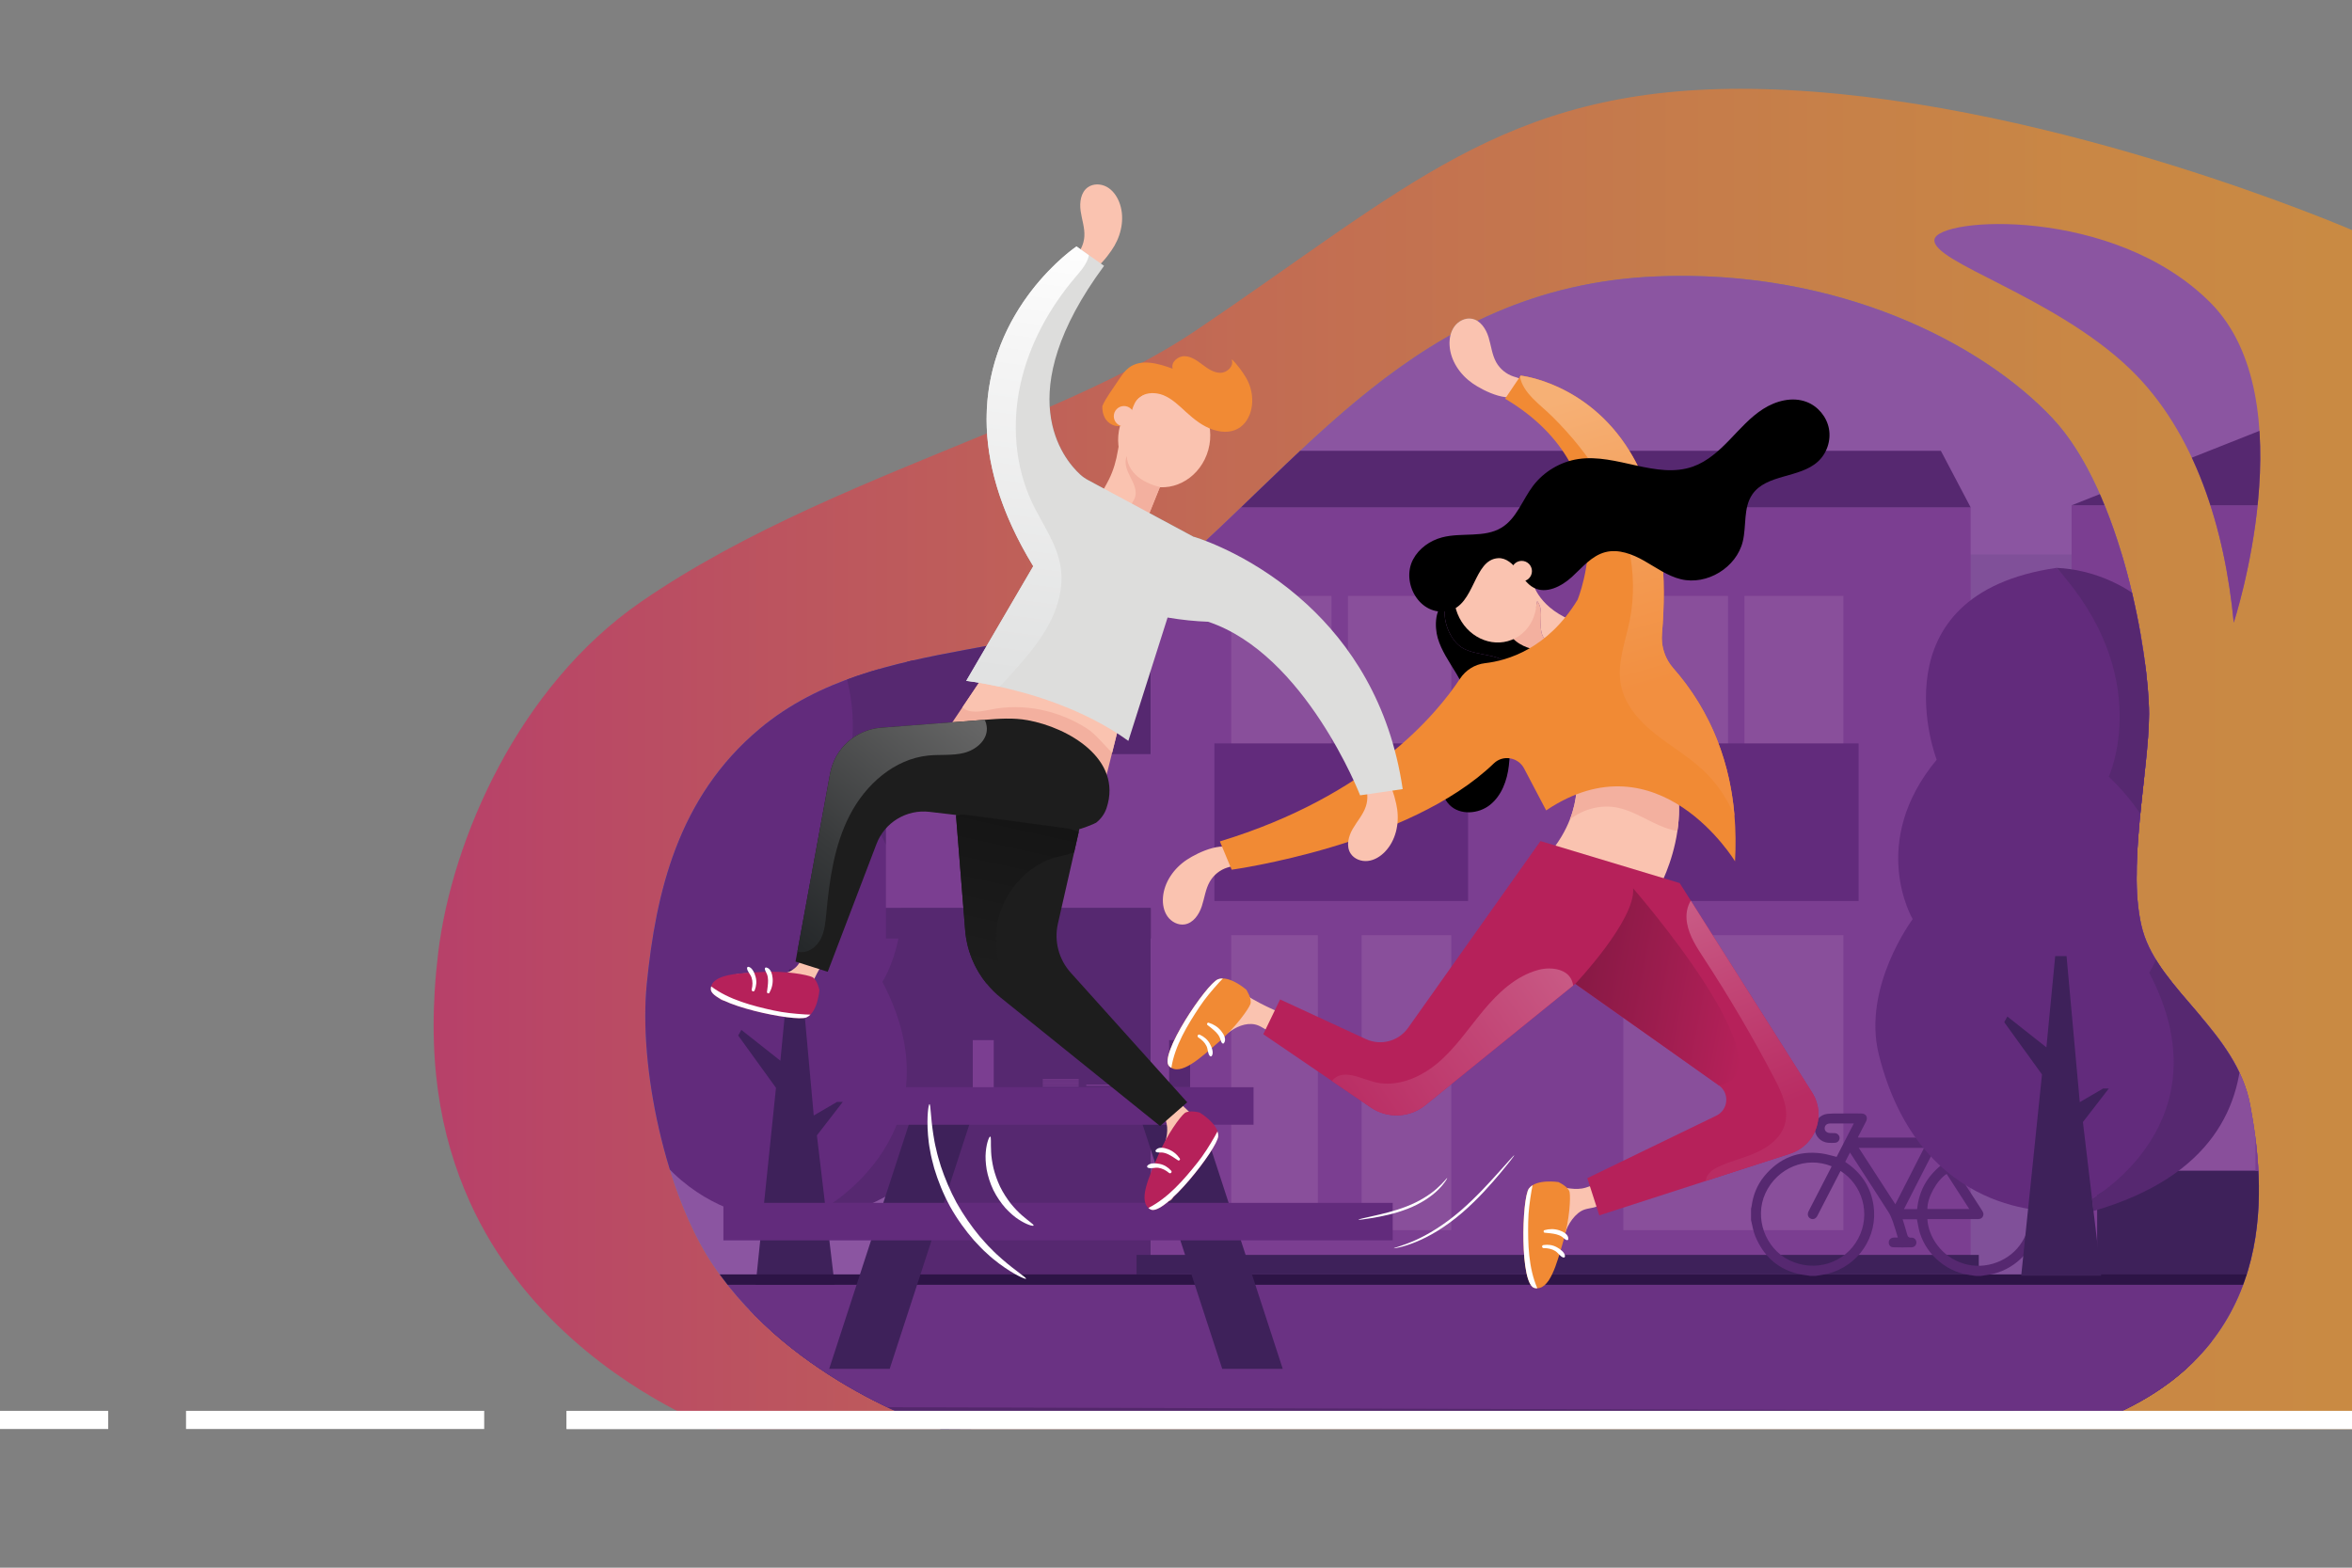 <?xml version="1.0" encoding="utf-8"?>
<!-- Generator: Adobe Illustrator 24.1.3, SVG Export Plug-In . SVG Version: 6.00 Build 0)  -->
<svg version="1.1" id="Layer_1" xmlns="http://www.w3.org/2000/svg" xmlns:xlink="http://www.w3.org/1999/xlink" x="0px" y="0px"
	 viewBox="0 0 1500 1000" style="enable-background:new 0 0 1500 1000;" xml:space="preserve">
<rect x="0" y="0" width="1500" height="1000" fill="#808080" stroke="none"/>
<style type="text/css">
	.st0{fill:#FFFFFF;}
	.st1{opacity:0.63;fill:url(#SVGID_1_);enable-background:new    ;}
	.st2{fill:url(#SVGID_2_);}
	.st3{clip-path:url(#SVGID_4_);fill:#8B55A1;}
	.st4{clip-path:url(#SVGID_6_);fill:#622B7C;}
	.st5{clip-path:url(#SVGID_8_);fill:#3E215A;}
	.st6{clip-path:url(#SVGID_10_);fill:#562870;}
	.st7{clip-path:url(#SVGID_12_);fill:#6A3283;}
	.st8{clip-path:url(#SVGID_14_);fill:#622B7C;}
	.st9{clip-path:url(#SVGID_16_);fill:#53276B;}
	.st10{clip-path:url(#SVGID_18_);fill:#805099;}
	.st11{clip-path:url(#SVGID_20_);fill:#7B3E91;}
	.st12{clip-path:url(#SVGID_22_);fill:#562870;}
	.st13{clip-path:url(#SVGID_24_);fill:#894F9B;}
	.st14{clip-path:url(#SVGID_26_);fill:#894F9B;}
	.st15{clip-path:url(#SVGID_28_);fill:#622B7C;}
	.st16{clip-path:url(#SVGID_30_);fill:#3E215A;}
	.st17{clip-path:url(#SVGID_32_);fill:#562870;}
	.st18{clip-path:url(#SVGID_34_);fill:#7B3E91;}
	.st19{clip-path:url(#SVGID_36_);fill:#894F9B;}
	.st20{clip-path:url(#SVGID_38_);fill:#894F9B;}
	.st21{clip-path:url(#SVGID_40_);fill:#894F9B;}
	.st22{clip-path:url(#SVGID_42_);fill:#894F9B;}
	.st23{clip-path:url(#SVGID_44_);fill:#7B3E91;}
	.st24{clip-path:url(#SVGID_46_);fill:#7B3E91;}
	.st25{clip-path:url(#SVGID_48_);fill:#7B3E91;}
	.st26{clip-path:url(#SVGID_50_);fill:#2D1446;}
	.st27{clip-path:url(#SVGID_52_);fill:#562870;}
	.st28{clip-path:url(#SVGID_54_);fill:#6A3283;}
	.st29{clip-path:url(#SVGID_56_);fill:#622B7C;}
	.st30{clip-path:url(#SVGID_58_);fill:#622B7C;}
	.st31{clip-path:url(#SVGID_60_);fill:#562870;}
	.st32{clip-path:url(#SVGID_62_);fill:#3E215A;}
	.st33{clip-path:url(#SVGID_64_);fill:#3E215A;}
	.st34{clip-path:url(#SVGID_66_);fill:#3E215A;}
	.st35{clip-path:url(#SVGID_68_);fill:#622B7C;}
	.st36{clip-path:url(#SVGID_70_);fill:#622B7C;}
	.st37{clip-path:url(#SVGID_72_);fill:#562870;}
	.st38{clip-path:url(#SVGID_74_);fill:#7B3E91;}
	.st39{clip-path:url(#SVGID_76_);fill:#75398B;}
	.st40{clip-path:url(#SVGID_78_);fill:#75398B;}
	.st41{clip-path:url(#SVGID_80_);fill:#75398B;}
	.st42{clip-path:url(#SVGID_82_);fill:#75398B;}
	.st43{clip-path:url(#SVGID_84_);fill:#75398B;}
	.st44{clip-path:url(#SVGID_86_);fill:#562870;}
	.st45{clip-path:url(#SVGID_88_);fill:#622B7C;}
	.st46{clip-path:url(#SVGID_90_);fill:#562870;}
	.st47{clip-path:url(#SVGID_92_);fill:#3E215A;}
	.st48{clip-path:url(#SVGID_94_);fill:#7B3E91;}
	.st49{clip-path:url(#SVGID_96_);fill:#8B55A1;}
	.st50{clip-path:url(#SVGID_98_);fill:#805099;}
	.st51{clip-path:url(#SVGID_100_);fill:#7B3E91;}
	.st52{clip-path:url(#SVGID_102_);fill:#562870;}
	.st53{clip-path:url(#SVGID_104_);fill:#7B3E91;}
	.st54{clip-path:url(#SVGID_106_);fill:#562870;}
	.st55{clip-path:url(#SVGID_108_);fill:#622B7C;}
	.st56{clip-path:url(#SVGID_110_);fill:#562870;}
	.st57{fill:#FAC3B0;}
	.st58{fill:#B6215A;}
	.st59{fill:#F3B09F;}
	.st60{fill:#F18A34;}
	.st61{fill:url(#SVGID_111_);}
	.st62{fill:url(#SVGID_112_);}
	.st63{fill:url(#SVGID_113_);}
	.st64{fill:url(#SVGID_114_);}
	.st65{fill:#1D1D1D;}
	.st66{fill:url(#SVGID_115_);}
	.st67{fill:url(#SVGID_116_);}
	.st68{fill:url(#SVGID_117_);}
	.st69{fill:#DDDDDC;}
	.st70{fill:url(#SVGID_118_);}
	.st71{fill:url(#SVGID_119_);}
</style>
<g id="Layer_1_1_">
</g>
<g id="Layer_3">
</g>
<polyline class="st0" points="1500,911.53 361.35,911.53 361.35,900 1500,900 1500,911.53 "/>
<linearGradient id="SVGID_1_" gradientUnits="userSpaceOnUse" x1="451.631" y1="-80.174" x2="452.631" y2="-80.174" gradientTransform="matrix(1223.454 0 0 1223.454 -552272.812 98573.242)">
	<stop  offset="0" style="stop-color:#D81B5D"/>
	<stop  offset="0.168" style="stop-color:#DF394D"/>
	<stop  offset="0.416" style="stop-color:#E95F3A"/>
	<stop  offset="0.645" style="stop-color:#EF7A2C"/>
	<stop  offset="0.847" style="stop-color:#F48B23"/>
	<stop  offset="1" style="stop-color:#F59120"/>
</linearGradient>
<path class="st1" d="M629.5,276.41c-73.13,30.22-153.68,61.26-220.69,107.47c-78.53,54.16-120.66,152.31-129.31,223.49
	c-8.03,66.08,0.85,116.6,20.08,159.23c33.26,73.74,96.81,115.11,132.23,133.4h139.06c-32-14.65-83.31-44.16-116.33-93.44
	c-10.92-16.29-20.21-37.51-27.33-60.48c-12.3-39.68-18.12-84.62-14.72-118.55c5.79-57.71,19.56-118.87,72.11-162.78
	c16.92-14.14,35.81-24,55.63-31.33c12.43-4.6,25.22-8.21,38.1-11.26c17.01-4.03,34.19-7.08,50.94-10.16l29.71-50.82
	C639.56,329.42,631.13,301.09,629.5,276.41 M1110.1,56.65c-151.34,0-213.96,64.31-347.83,154.41
	c-26.43,17.79-58.22,33.35-92.82,48.46c1.47,24.02,13.76,37.97,19.42,43.18c1.52,1.37,3.17,2.55,4.97,3.51l67.17,36.1
	c0,0,0.12,0.06,0.4,0.22l0.03-0.09c0,0,0.31,0.09,0.87,0.25c1.16,0.37,3.44,1.12,6.6,2.34c7.58-7.03,15.08-14.19,22.58-21.39
	c12.5-12.02,24.96-24.17,37.68-36.08c29.47-27.59,60.26-53.82,95.91-73.91c0.51-1.97,1.33-3.84,2.54-5.48
	c2.18-2.96,5.76-5.01,9.39-5.01c0.56,0,1.11,0.05,1.67,0.15c1.28,0.23,2.46,0.71,3.53,1.37c32.91-15.94,70.03-26.5,113.78-28.36
	c5.59-0.24,11.14-0.35,16.62-0.35c108.57,0,193.71,45.55,236.19,90.61c20.03,21.24,34.51,54.06,44.4,87.1
	c5.11,17.09,9,34.25,11.78,49.87c3.83,21.49,5.57,40.1,5.57,51.76c0,17.09-3.24,40.21-5.57,63.87c-2.37,23.99-3.81,48.54,0,67.85
	c0.46,2.33,0.99,4.58,1.61,6.75c10.82,37.87,59.79,64.56,68.47,111.09c9.17,49.14,19.78,146.89-81.73,195.13H1500v11.53V146.75
	c0,0-185.71-80.33-359.61-89.29C1129.9,56.92,1119.82,56.65,1110.1,56.65"/>
<linearGradient id="SVGID_2_" gradientUnits="userSpaceOnUse" x1="451.631" y1="-80.174" x2="452.631" y2="-80.174" gradientTransform="matrix(1223.444 0 0 1223.444 -552268.125 98994.164)">
	<stop  offset="0" style="stop-color:#E66B96"/>
	<stop  offset="0.235" style="stop-color:#EC8588"/>
	<stop  offset="0.534" style="stop-color:#F3A17A"/>
	<stop  offset="0.799" style="stop-color:#F7B171"/>
	<stop  offset="1" style="stop-color:#F8B76E"/>
</linearGradient>
<path class="st2" d="M1500,900h-146.68c-0.54,0.25-1.07,0.51-1.61,0.76c-17.08,7.94-29.71,10.13-38.45,10.13
	c-10.82,0-15.69-3.36-15.69-3.36l-697.68,4c0,0-11.67-3.58-29.02-11.53H431.82c15.37,7.94,25.45,11.53,25.45,11.53H1500V900"/>
<g>
	<g>
		<defs>
			<path id="SVGID_3_" d="M1297.57,907.53l-697.68,4c0,0-94.41-28.97-145.35-104.96c-29.78-44.43-47.42-125.46-42.05-179.04
				c5.79-57.71,19.56-118.87,72.11-162.78c75.45-63.06,190.27-40.93,250.16-89.78c95.33-77.75,167.17-192.09,321.22-198.65
				c116.48-4.96,208.19,42.92,252.82,90.26c44.63,47.33,61.75,152.22,61.75,188.73s-14.78,100.61-3.96,138.47
				c10.82,37.87,59.79,64.56,68.47,111.09c9.22,49.4,19.9,147.92-83.34,195.89C1313.48,918.52,1297.57,907.53,1297.57,907.53"/>
		</defs>
		<clipPath id="SVGID_4_">
			<use xlink:href="#SVGID_3_"  style="overflow:visible;"/>
		</clipPath>
		<polyline class="st3" points="1464.28,915.95 1464.28,0 386.62,0 386.62,915.95 1464.28,915.95 		"/>
	</g>
</g>
<g>
	<g>
		<defs>
			<path id="SVGID_5_" d="M1297.57,907.53l-697.68,4c0,0-94.41-28.97-145.35-104.96c-29.78-44.43-47.42-125.46-42.05-179.04
				c5.79-57.71,19.56-118.87,72.11-162.78c75.45-63.06,190.27-40.93,250.16-89.78c95.33-77.75,167.17-192.09,321.22-198.65
				c116.48-4.96,208.19,42.92,252.82,90.26c44.63,47.33,61.75,152.22,61.75,188.73s-14.78,100.61-3.96,138.47
				c10.82,37.87,59.79,64.56,68.47,111.09c9.22,49.4,19.9,147.92-83.34,195.89C1313.48,918.52,1297.57,907.53,1297.57,907.53"/>
		</defs>
		<clipPath id="SVGID_6_">
			<use xlink:href="#SVGID_5_"  style="overflow:visible;"/>
		</clipPath>
		<path class="st4" d="M505.27,778.7c0,0-86.99,5.53-113.31-99.77c-10.8-43.19,21.6-86.39,21.6-86.39s-28.8-48.59,15.3-101.69
			c0,0-40.64-105.29,76.42-122.38l63.06,66.59l-3.92,76.49l28.21,53.09v51.47l7.2,60.11l-13.5,58.49l-58.41,36.09L505.27,778.7"/>
	</g>
</g>
<g>
	<g>
		<defs>
			<path id="SVGID_7_" d="M1297.57,907.53l-697.68,4c0,0-94.41-28.97-145.35-104.96c-29.78-44.43-47.42-125.46-42.05-179.04
				c5.79-57.71,19.56-118.87,72.11-162.78c75.45-63.06,190.27-40.93,250.16-89.78c95.33-77.75,167.17-192.09,321.22-198.65
				c116.48-4.96,208.19,42.92,252.82,90.26c44.63,47.33,61.75,152.22,61.75,188.73s-14.78,100.61-3.96,138.47
				c10.82,37.87,59.79,64.56,68.47,111.09c9.22,49.4,19.9,147.92-83.34,195.89C1313.48,918.52,1297.57,907.53,1297.57,907.53"/>
		</defs>
		<clipPath id="SVGID_8_">
			<use xlink:href="#SVGID_7_"  style="overflow:visible;"/>
		</clipPath>
		<polygon class="st5" points="532.62,822.28 520.98,724.25 537.48,702.89 533.83,702.89 518.97,711.56 510.54,618.4 503.32,618.4 
			497.69,676.62 472.8,656.95 470.79,660.56 494.88,693.89 481.63,822.28 		"/>
	</g>
</g>
<g>
	<g>
		<defs>
			<path id="SVGID_9_" d="M1297.57,907.53l-697.68,4c0,0-94.41-28.97-145.35-104.96c-29.78-44.43-47.42-125.46-42.05-179.04
				c5.79-57.71,19.56-118.87,72.11-162.78c75.45-63.06,190.27-40.93,250.16-89.78c95.33-77.75,167.17-192.09,321.22-198.65
				c116.48-4.96,208.19,42.92,252.82,90.26c44.63,47.33,61.75,152.22,61.75,188.73s-14.78,100.61-3.96,138.47
				c10.82,37.87,59.79,64.56,68.47,111.09c9.22,49.4,19.9,147.92-83.34,195.89C1313.48,918.52,1297.57,907.53,1297.57,907.53"/>
		</defs>
		<clipPath id="SVGID_10_">
			<use xlink:href="#SVGID_9_"  style="overflow:visible;"/>
		</clipPath>
		<path class="st6" d="M503.61,368.06c45.06,1.8,104.46,41.4,78.36,121.48c0,0,44.09,42.29,19.79,103.49
			c0,0,78.52,141.04-74.57,185.25l-0.93-7.88c0,0,86.57-48.69,36.5-144.08c0,0,39.86-62.09-25.8-125.08
			C536.95,501.24,566.53,437.35,503.61,368.06"/>
	</g>
</g>
<g>
	<g>
		<defs>
			<path id="SVGID_11_" d="M1297.57,907.53l-697.68,4c0,0-94.41-28.97-145.35-104.96c-29.78-44.43-47.42-125.46-42.05-179.04
				c5.79-57.71,19.56-118.87,72.11-162.78c75.45-63.06,190.27-40.93,250.16-89.78c95.33-77.75,167.17-192.09,321.22-198.65
				c116.48-4.96,208.19,42.92,252.82,90.26c44.63,47.33,61.75,152.22,61.75,188.73s-14.78,100.61-3.96,138.47
				c10.82,37.87,59.79,64.56,68.47,111.09c9.22,49.4,19.9,147.92-83.34,195.89C1313.48,918.52,1297.57,907.53,1297.57,907.53"/>
		</defs>
		<clipPath id="SVGID_12_">
			<use xlink:href="#SVGID_11_"  style="overflow:visible;"/>
		</clipPath>
		<polygon class="st7" points="1831.52,819.58 1825.7,900.12 -562.65,900.12 -562.65,819.58 		"/>
	</g>
</g>
<g>
	<g>
		<defs>
			<path id="SVGID_13_" d="M1297.57,907.53l-697.68,4c0,0-94.41-28.97-145.35-104.96c-29.78-44.43-47.42-125.46-42.05-179.04
				c5.79-57.71,19.56-118.87,72.11-162.78c75.45-63.06,190.27-40.93,250.16-89.78c95.33-77.75,167.17-192.09,321.22-198.65
				c116.48-4.96,208.19,42.92,252.82,90.26c44.63,47.33,61.75,152.22,61.75,188.73s-14.78,100.61-3.96,138.47
				c10.82,37.87,59.79,64.56,68.47,111.09c9.22,49.4,19.9,147.92-83.34,195.89C1313.48,918.52,1297.57,907.53,1297.57,907.53"/>
		</defs>
		<clipPath id="SVGID_14_">
			<use xlink:href="#SVGID_13_"  style="overflow:visible;"/>
		</clipPath>
		<path class="st8" d="M1693.64,900.12c0,0-182.81-41.12-595.54-38.96s-661.08-32.11-794.08-32.11s-526.76,23.61-600.93,11.12
			s-231.59-20.59-231.59-20.59l-34.15,80.54L1693.64,900.12L1693.64,900.12z"/>
	</g>
</g>
<g>
	<g>
		<defs>
			<path id="SVGID_15_" d="M1297.57,907.53l-697.68,4c0,0-94.41-28.97-145.35-104.96c-29.78-44.43-47.42-125.46-42.05-179.04
				c5.79-57.71,19.56-118.87,72.11-162.78c75.45-63.06,190.27-40.93,250.16-89.78c95.33-77.75,167.17-192.09,321.22-198.65
				c116.48-4.96,208.19,42.92,252.82,90.26c44.63,47.33,61.75,152.22,61.75,188.73s-14.78,100.61-3.96,138.47
				c10.82,37.87,59.79,64.56,68.47,111.09c9.22,49.4,19.9,147.92-83.34,195.89C1313.48,918.52,1297.57,907.53,1297.57,907.53"/>
		</defs>
		<clipPath id="SVGID_16_">
			<use xlink:href="#SVGID_15_"  style="overflow:visible;"/>
		</clipPath>
		<path class="st9" d="M1692.71,1102.51c0,0,13.34-240.32-67.36-247.31c-80.7-6.98-474.48,54.58-593.84,41.19
			c-119.35-13.38-549.22-62.68-651.47-44.73c-102.25,17.96-590.84-42.92-695.32-55.01s-213.96-53.34-213.96-53.34l-34.15,216.7
			L1692.71,1102.51z"/>
	</g>
</g>
<g>
	<g>
		<defs>
			<path id="SVGID_17_" d="M1297.57,907.53l-697.68,4c0,0-94.41-28.97-145.35-104.96c-29.78-44.43-47.42-125.46-42.05-179.04
				c5.79-57.71,19.56-118.87,72.11-162.78c75.45-63.06,190.27-40.93,250.16-89.78c95.33-77.75,167.17-192.09,321.22-198.65
				c116.48-4.96,208.19,42.92,252.82,90.26c44.63,47.33,61.75,152.22,61.75,188.73s-14.78,100.61-3.96,138.47
				c10.82,37.87,59.79,64.56,68.47,111.09c9.22,49.4,19.9,147.92-83.34,195.89C1313.48,918.52,1297.57,907.53,1297.57,907.53"/>
		</defs>
		<clipPath id="SVGID_18_">
			<use xlink:href="#SVGID_17_"  style="overflow:visible;"/>
		</clipPath>
		<polyline class="st10" points="1364.98,816.04 1004.98,816.04 1004.98,353.68 1364.98,353.68 1364.98,816.04 		"/>
	</g>
</g>
<g>
	<g>
		<defs>
			<path id="SVGID_19_" d="M1297.57,907.53l-697.68,4c0,0-94.41-28.97-145.35-104.96c-29.78-44.43-47.42-125.46-42.05-179.04
				c5.79-57.71,19.56-118.87,72.11-162.78c75.45-63.06,190.27-40.93,250.16-89.78c95.33-77.75,167.17-192.09,321.22-198.65
				c116.48-4.96,208.19,42.92,252.82,90.26c44.63,47.33,61.75,152.22,61.75,188.73s-14.78,100.61-3.96,138.47
				c10.82,37.87,59.79,64.56,68.47,111.09c9.22,49.4,19.9,147.92-83.34,195.89C1313.48,918.52,1297.57,907.53,1297.57,907.53"/>
		</defs>
		<clipPath id="SVGID_20_">
			<use xlink:href="#SVGID_19_"  style="overflow:visible;"/>
		</clipPath>
		<rect x="1321.17" y="322.33" class="st11" width="418.56" height="491.34"/>
	</g>
</g>
<g>
	<g>
		<defs>
			<path id="SVGID_21_" d="M1297.57,907.53l-697.68,4c0,0-94.41-28.97-145.35-104.96c-29.78-44.43-47.42-125.46-42.05-179.04
				c5.79-57.71,19.56-118.87,72.11-162.78c75.45-63.06,190.27-40.93,250.16-89.78c95.33-77.75,167.17-192.09,321.22-198.65
				c116.48-4.96,208.19,42.92,252.82,90.26c44.63,47.33,61.75,152.22,61.75,188.73s-14.78,100.61-3.96,138.47
				c10.82,37.87,59.79,64.56,68.47,111.09c9.22,49.4,19.9,147.92-83.34,195.89C1313.48,918.52,1297.57,907.53,1297.57,907.53"/>
		</defs>
		<clipPath id="SVGID_22_">
			<use xlink:href="#SVGID_21_"  style="overflow:visible;"/>
		</clipPath>
		<polyline class="st12" points="1321.17,322.33 1530.45,239.36 1739.74,322.33 		"/>
	</g>
</g>
<g>
	<g>
		<defs>
			<path id="SVGID_23_" d="M1297.57,907.53l-697.68,4c0,0-94.41-28.97-145.35-104.96c-29.78-44.43-47.42-125.46-42.05-179.04
				c5.79-57.71,19.56-118.87,72.11-162.78c75.45-63.06,190.27-40.93,250.16-89.78c95.33-77.75,167.17-192.09,321.22-198.65
				c116.48-4.96,208.19,42.92,252.82,90.26c44.63,47.33,61.75,152.22,61.75,188.73s-14.78,100.61-3.96,138.47
				c10.82,37.87,59.79,64.56,68.47,111.09c9.22,49.4,19.9,147.92-83.34,195.89C1313.48,918.52,1297.57,907.53,1297.57,907.53"/>
		</defs>
		<clipPath id="SVGID_24_">
			<use xlink:href="#SVGID_23_"  style="overflow:visible;"/>
		</clipPath>
		<rect x="1380.45" y="602.67" class="st13" width="142.67" height="159.05"/>
	</g>
</g>
<g>
	<g>
		<defs>
			<path id="SVGID_25_" d="M1297.57,907.53l-697.68,4c0,0-94.41-28.97-145.35-104.96c-29.78-44.43-47.42-125.46-42.05-179.04
				c5.79-57.71,19.56-118.87,72.11-162.78c75.45-63.06,190.27-40.93,250.16-89.78c95.33-77.75,167.17-192.09,321.22-198.65
				c116.48-4.96,208.19,42.92,252.82,90.26c44.63,47.33,61.75,152.22,61.75,188.73s-14.78,100.61-3.96,138.47
				c10.82,37.87,59.79,64.56,68.47,111.09c9.22,49.4,19.9,147.92-83.34,195.89C1313.48,918.52,1297.57,907.53,1297.57,907.53"/>
		</defs>
		<clipPath id="SVGID_26_">
			<use xlink:href="#SVGID_25_"  style="overflow:visible;"/>
		</clipPath>
		<rect x="1354.59" y="397.56" class="st14" width="79.82" height="135.01"/>
	</g>
</g>
<g>
	<g>
		<defs>
			<path id="SVGID_27_" d="M1297.57,907.53l-697.68,4c0,0-94.41-28.97-145.35-104.96c-29.78-44.43-47.42-125.46-42.05-179.04
				c5.79-57.71,19.56-118.87,72.11-162.78c75.45-63.06,190.27-40.93,250.16-89.78c95.33-77.75,167.17-192.09,321.22-198.65
				c116.48-4.96,208.19,42.92,252.82,90.26c44.63,47.33,61.75,152.22,61.75,188.73s-14.78,100.61-3.96,138.47
				c10.82,37.87,59.79,64.56,68.47,111.09c9.22,49.4,19.9,147.92-83.34,195.89C1313.48,918.52,1297.57,907.53,1297.57,907.53"/>
		</defs>
		<clipPath id="SVGID_28_">
			<use xlink:href="#SVGID_27_"  style="overflow:visible;"/>
		</clipPath>
		<rect x="1337.46" y="494.67" class="st15" width="388.31" height="64.32"/>
	</g>
</g>
<g>
	<g>
		<defs>
			<path id="SVGID_29_" d="M1297.57,907.53l-697.68,4c0,0-94.41-28.97-145.35-104.96c-29.78-44.43-47.42-125.46-42.05-179.04
				c5.79-57.71,19.56-118.87,72.11-162.78c75.45-63.06,190.27-40.93,250.16-89.78c95.33-77.75,167.17-192.09,321.22-198.65
				c116.48-4.96,208.19,42.92,252.82,90.26c44.63,47.33,61.75,152.22,61.75,188.73s-14.78,100.61-3.96,138.47
				c10.82,37.87,59.79,64.56,68.47,111.09c9.22,49.4,19.9,147.92-83.34,195.89C1313.48,918.52,1297.57,907.53,1297.57,907.53"/>
		</defs>
		<clipPath id="SVGID_30_">
			<use xlink:href="#SVGID_29_"  style="overflow:visible;"/>
		</clipPath>
		<rect x="1337.46" y="746.78" class="st16" width="408.68" height="66.89"/>
	</g>
</g>
<g>
	<g>
		<defs>
			<path id="SVGID_31_" d="M1297.57,907.53l-697.68,4c0,0-94.41-28.97-145.35-104.96c-29.78-44.43-47.42-125.46-42.05-179.04
				c5.79-57.71,19.56-118.87,72.11-162.78c75.45-63.06,190.27-40.93,250.16-89.78c95.33-77.75,167.17-192.09,321.22-198.65
				c116.48-4.96,208.19,42.92,252.82,90.26c44.63,47.33,61.75,152.22,61.75,188.73s-14.78,100.61-3.96,138.47
				c10.82,37.87,59.79,64.56,68.47,111.09c9.22,49.4,19.9,147.92-83.34,195.89C1313.48,918.52,1297.57,907.53,1297.57,907.53"/>
		</defs>
		<clipPath id="SVGID_32_">
			<use xlink:href="#SVGID_31_"  style="overflow:visible;"/>
		</clipPath>
		<polyline class="st17" points="733.97,816.26 578.33,816.26 578.33,356.27 733.97,356.27 733.97,816.26 		"/>
	</g>
</g>
<g>
	<g>
		<defs>
			<path id="SVGID_33_" d="M1297.57,907.53l-697.68,4c0,0-94.41-28.97-145.35-104.96c-29.78-44.43-47.42-125.46-42.05-179.04
				c5.79-57.71,19.56-118.87,72.11-162.78c75.45-63.06,190.27-40.93,250.16-89.78c95.33-77.75,167.17-192.09,321.22-198.65
				c116.48-4.96,208.19,42.92,252.82,90.26c44.63,47.33,61.75,152.22,61.75,188.73s-14.78,100.61-3.96,138.47
				c10.82,37.87,59.79,64.56,68.47,111.09c9.22,49.4,19.9,147.92-83.34,195.89C1313.48,918.52,1297.57,907.53,1297.57,907.53"/>
		</defs>
		<clipPath id="SVGID_34_">
			<use xlink:href="#SVGID_33_"  style="overflow:visible;"/>
		</clipPath>
		<polyline class="st18" points="565.01,481.06 733.97,481.06 733.97,323.64 1256.79,323.64 1256.79,812.94 733.97,812.94 
			733.97,579.21 565.01,579.21 565.01,481.06 		"/>
	</g>
</g>
<g>
	<g>
		<defs>
			<path id="SVGID_35_" d="M1297.57,907.53l-697.68,4c0,0-94.41-28.97-145.35-104.96c-29.78-44.43-47.42-125.46-42.05-179.04
				c5.79-57.71,19.56-118.87,72.11-162.78c75.45-63.06,190.27-40.93,250.16-89.78c95.33-77.75,167.17-192.09,321.22-198.65
				c116.48-4.96,208.19,42.92,252.82,90.26c44.63,47.33,61.75,152.22,61.75,188.73s-14.78,100.61-3.96,138.47
				c10.82,37.87,59.79,64.56,68.47,111.09c9.22,49.4,19.9,147.92-83.34,195.89C1313.48,918.52,1297.57,907.53,1297.57,907.53"/>
		</defs>
		<clipPath id="SVGID_36_">
			<use xlink:href="#SVGID_35_"  style="overflow:visible;"/>
		</clipPath>
		<polyline class="st19" points="1175.65,568.29 1035.29,568.29 1035.29,380.1 1175.65,380.1 1175.65,568.29 		"/>
	</g>
</g>
<g>
	<g>
		<defs>
			<path id="SVGID_37_" d="M1297.57,907.53l-697.68,4c0,0-94.41-28.97-145.35-104.96c-29.78-44.43-47.42-125.46-42.05-179.04
				c5.79-57.71,19.56-118.87,72.11-162.78c75.45-63.06,190.27-40.93,250.16-89.78c95.33-77.75,167.17-192.09,321.22-198.65
				c116.48-4.96,208.19,42.92,252.82,90.26c44.63,47.33,61.75,152.22,61.75,188.73s-14.78,100.61-3.96,138.47
				c10.82,37.87,59.79,64.56,68.47,111.09c9.22,49.4,19.9,147.92-83.34,195.89C1313.48,918.52,1297.57,907.53,1297.57,907.53"/>
		</defs>
		<clipPath id="SVGID_38_">
			<use xlink:href="#SVGID_37_"  style="overflow:visible;"/>
		</clipPath>
		<rect x="785.21" y="380.1" class="st20" width="140.36" height="188.19"/>
	</g>
</g>
<g>
	<g>
		<defs>
			<path id="SVGID_39_" d="M1297.57,907.53l-697.68,4c0,0-94.41-28.97-145.35-104.96c-29.78-44.43-47.42-125.46-42.05-179.04
				c5.79-57.71,19.56-118.87,72.11-162.78c75.45-63.06,190.27-40.93,250.16-89.78c95.33-77.75,167.17-192.09,321.22-198.65
				c116.48-4.96,208.19,42.92,252.82,90.26c44.63,47.33,61.75,152.22,61.75,188.73s-14.78,100.61-3.96,138.47
				c10.82,37.87,59.79,64.56,68.47,111.09c9.22,49.4,19.9,147.92-83.34,195.89C1313.48,918.52,1297.57,907.53,1297.57,907.53"/>
		</defs>
		<clipPath id="SVGID_40_">
			<use xlink:href="#SVGID_39_"  style="overflow:visible;"/>
		</clipPath>
		<polyline class="st21" points="1175.65,784.71 1035.29,784.71 1035.29,596.52 1175.65,596.52 1175.65,784.71 		"/>
	</g>
</g>
<g>
	<g>
		<defs>
			<path id="SVGID_41_" d="M1297.57,907.53l-697.68,4c0,0-94.41-28.97-145.35-104.96c-29.78-44.43-47.42-125.46-42.05-179.04
				c5.79-57.71,19.56-118.87,72.11-162.78c75.45-63.06,190.27-40.93,250.16-89.78c95.33-77.75,167.17-192.09,321.22-198.65
				c116.48-4.96,208.19,42.92,252.82,90.26c44.63,47.33,61.75,152.22,61.75,188.73s-14.78,100.61-3.96,138.47
				c10.82,37.87,59.79,64.56,68.47,111.09c9.22,49.4,19.9,147.92-83.34,195.89C1313.48,918.52,1297.57,907.53,1297.57,907.53"/>
		</defs>
		<clipPath id="SVGID_42_">
			<use xlink:href="#SVGID_41_"  style="overflow:visible;"/>
		</clipPath>
		<polyline class="st22" points="925.57,784.71 785.21,784.71 785.21,596.52 925.57,596.52 925.57,784.71 		"/>
	</g>
</g>
<g>
	<g>
		<defs>
			<path id="SVGID_43_" d="M1297.57,907.53l-697.68,4c0,0-94.41-28.97-145.35-104.96c-29.78-44.43-47.42-125.46-42.05-179.04
				c5.79-57.71,19.56-118.87,72.11-162.78c75.45-63.06,190.27-40.93,250.16-89.78c95.33-77.75,167.17-192.09,321.22-198.65
				c116.48-4.96,208.19,42.92,252.82,90.26c44.63,47.33,61.75,152.22,61.75,188.73s-14.78,100.61-3.96,138.47
				c10.82,37.87,59.79,64.56,68.47,111.09c9.22,49.4,19.9,147.92-83.34,195.89C1313.48,918.52,1297.57,907.53,1297.57,907.53"/>
		</defs>
		<clipPath id="SVGID_44_">
			<use xlink:href="#SVGID_43_"  style="overflow:visible;"/>
		</clipPath>
		<polyline class="st23" points="868.39,789.76 840.46,789.76 840.46,586.26 868.39,586.26 868.39,789.76 		"/>
	</g>
</g>
<g>
	<g>
		<defs>
			<path id="SVGID_45_" d="M1297.57,907.53l-697.68,4c0,0-94.41-28.97-145.35-104.96c-29.78-44.43-47.42-125.46-42.05-179.04
				c5.79-57.71,19.56-118.87,72.11-162.78c75.45-63.06,190.27-40.93,250.16-89.78c95.33-77.75,167.17-192.09,321.22-198.65
				c116.48-4.96,208.19,42.92,252.82,90.26c44.63,47.33,61.75,152.22,61.75,188.73s-14.78,100.61-3.96,138.47
				c10.82,37.87,59.79,64.56,68.47,111.09c9.22,49.4,19.9,147.92-83.34,195.89C1313.48,918.52,1297.57,907.53,1297.57,907.53"/>
		</defs>
		<clipPath id="SVGID_46_">
			<use xlink:href="#SVGID_45_"  style="overflow:visible;"/>
		</clipPath>
		<rect x="849.18" y="356.27" class="st24" width="10.49" height="203.5"/>
	</g>
</g>
<g>
	<g>
		<defs>
			<path id="SVGID_47_" d="M1297.57,907.53l-697.68,4c0,0-94.41-28.97-145.35-104.96c-29.78-44.43-47.42-125.46-42.05-179.04
				c5.79-57.71,19.56-118.87,72.11-162.78c75.45-63.06,190.27-40.93,250.16-89.78c95.33-77.75,167.17-192.09,321.22-198.65
				c116.48-4.96,208.19,42.92,252.82,90.26c44.63,47.33,61.75,152.22,61.75,188.73s-14.78,100.61-3.96,138.47
				c10.82,37.87,59.79,64.56,68.47,111.09c9.22,49.4,19.9,147.92-83.34,195.89C1313.48,918.52,1297.57,907.53,1297.57,907.53"/>
		</defs>
		<clipPath id="SVGID_48_">
			<use xlink:href="#SVGID_47_"  style="overflow:visible;"/>
		</clipPath>
		<polyline class="st25" points="1112.52,559.77 1102.04,559.77 1102.04,356.27 1112.52,356.27 1112.52,559.77 		"/>
	</g>
</g>
<g>
	<g>
		<defs>
			<path id="SVGID_49_" d="M1297.57,907.53l-697.68,4c0,0-94.41-28.97-145.35-104.96c-29.78-44.43-47.42-125.46-42.05-179.04
				c5.79-57.71,19.56-118.87,72.11-162.78c75.45-63.06,190.27-40.93,250.16-89.78c95.33-77.75,167.17-192.09,321.22-198.65
				c116.48-4.96,208.19,42.92,252.82,90.26c44.63,47.33,61.75,152.22,61.75,188.73s-14.78,100.61-3.96,138.47
				c10.82,37.87,59.79,64.56,68.47,111.09c9.22,49.4,19.9,147.92-83.34,195.89C1313.48,918.52,1297.57,907.53,1297.57,907.53"/>
		</defs>
		<clipPath id="SVGID_50_">
			<use xlink:href="#SVGID_49_"  style="overflow:visible;"/>
		</clipPath>
		<rect x="-562.65" y="812.94" class="st26" width="2406.99" height="6.63"/>
	</g>
</g>
<g>
	<g>
		<defs>
			<path id="SVGID_51_" d="M1297.57,907.53l-697.68,4c0,0-94.41-28.97-145.35-104.96c-29.78-44.43-47.42-125.46-42.05-179.04
				c5.79-57.71,19.56-118.87,72.11-162.78c75.45-63.06,190.27-40.93,250.16-89.78c95.33-77.75,167.17-192.09,321.22-198.65
				c116.48-4.96,208.19,42.92,252.82,90.26c44.63,47.33,61.75,152.22,61.75,188.73s-14.78,100.61-3.96,138.47
				c10.82,37.87,59.79,64.56,68.47,111.09c9.22,49.4,19.9,147.92-83.34,195.89C1313.48,918.52,1297.57,907.53,1297.57,907.53"/>
		</defs>
		<clipPath id="SVGID_52_">
			<use xlink:href="#SVGID_51_"  style="overflow:visible;"/>
		</clipPath>
		<polyline class="st27" points="1256.79,323.64 1237.8,287.56 751.69,287.56 733.97,323.64 1256.79,323.64 		"/>
	</g>
</g>
<g>
	<g>
		<defs>
			<path id="SVGID_53_" d="M1297.57,907.53l-697.68,4c0,0-94.41-28.97-145.35-104.96c-29.78-44.43-47.42-125.46-42.05-179.04
				c5.79-57.71,19.56-118.87,72.11-162.78c75.45-63.06,190.27-40.93,250.16-89.78c95.33-77.75,167.17-192.09,321.22-198.65
				c116.48-4.96,208.19,42.92,252.82,90.26c44.63,47.33,61.75,152.22,61.75,188.73s-14.78,100.61-3.96,138.47
				c10.82,37.87,59.79,64.56,68.47,111.09c9.22,49.4,19.9,147.92-83.34,195.89C1313.48,918.52,1297.57,907.53,1297.57,907.53"/>
		</defs>
		<clipPath id="SVGID_54_">
			<use xlink:href="#SVGID_53_"  style="overflow:visible;"/>
		</clipPath>
		<path class="st28" d="M1429.83,900.12c0,0,3.77-47.36-38.63-49.83c-42.4-2.48-186.55-24.28-299.21-10.96
			c-112.66,13.33-242.04-7.91-271.34-4.28c-29.3,3.63-276.19,6.98-352.5-0.42c-76.31-7.41-187.22,25.23-187.22,25.23v36.95
			L1429.83,900.12z"/>
	</g>
</g>
<g>
	<g>
		<defs>
			<path id="SVGID_55_" d="M1297.57,907.53l-697.68,4c0,0-94.41-28.97-145.35-104.96c-29.78-44.43-47.42-125.46-42.05-179.04
				c5.79-57.71,19.56-118.87,72.11-162.78c75.45-63.06,190.27-40.93,250.16-89.78c95.33-77.75,167.17-192.09,321.22-198.65
				c116.48-4.96,208.19,42.92,252.82,90.26c44.63,47.33,61.75,152.22,61.75,188.73s-14.78,100.61-3.96,138.47
				c10.82,37.87,59.79,64.56,68.47,111.09c9.22,49.4,19.9,147.92-83.34,195.89C1313.48,918.52,1297.57,907.53,1297.57,907.53"/>
		</defs>
		<clipPath id="SVGID_56_">
			<use xlink:href="#SVGID_55_"  style="overflow:visible;"/>
		</clipPath>
		<polyline class="st29" points="1185.32,574.72 1023.53,574.72 1023.53,474.2 1185.32,474.2 1185.32,574.72 		"/>
	</g>
</g>
<g>
	<g>
		<defs>
			<path id="SVGID_57_" d="M1297.57,907.53l-697.68,4c0,0-94.41-28.97-145.35-104.96c-29.78-44.43-47.42-125.46-42.05-179.04
				c5.79-57.71,19.56-118.87,72.11-162.78c75.45-63.06,190.27-40.93,250.16-89.78c95.33-77.75,167.17-192.09,321.22-198.65
				c116.48-4.96,208.19,42.92,252.82,90.26c44.63,47.33,61.75,152.22,61.75,188.73s-14.78,100.61-3.96,138.47
				c10.82,37.87,59.79,64.56,68.47,111.09c9.22,49.4,19.9,147.92-83.34,195.89C1313.48,918.52,1297.57,907.53,1297.57,907.53"/>
		</defs>
		<clipPath id="SVGID_58_">
			<use xlink:href="#SVGID_57_"  style="overflow:visible;"/>
		</clipPath>
		<rect x="774.49" y="474.2" class="st30" width="161.79" height="100.52"/>
	</g>
</g>
<g>
	<g>
		<defs>
			<path id="SVGID_59_" d="M1297.57,907.53l-697.68,4c0,0-94.41-28.97-145.35-104.96c-29.78-44.43-47.42-125.46-42.05-179.04
				c5.79-57.71,19.56-118.87,72.11-162.78c75.45-63.06,190.27-40.93,250.16-89.78c95.33-77.75,167.17-192.09,321.22-198.65
				c116.48-4.96,208.19,42.92,252.82,90.26c44.63,47.33,61.75,152.22,61.75,188.73s-14.78,100.61-3.96,138.47
				c10.82,37.87,59.79,64.56,68.47,111.09c9.22,49.4,19.9,147.92-83.34,195.89C1313.48,918.52,1297.57,907.53,1297.57,907.53"/>
		</defs>
		<clipPath id="SVGID_60_">
			<use xlink:href="#SVGID_59_"  style="overflow:visible;"/>
		</clipPath>
		<polyline class="st31" points="733.97,598.7 565.01,598.7 565.01,579.21 733.97,579.21 733.97,598.7 		"/>
	</g>
</g>
<g>
	<g>
		<defs>
			<path id="SVGID_61_" d="M1297.57,907.53l-697.68,4c0,0-94.41-28.97-145.35-104.96c-29.78-44.43-47.42-125.46-42.05-179.04
				c5.79-57.71,19.56-118.87,72.11-162.78c75.45-63.06,190.27-40.93,250.16-89.78c95.33-77.75,167.17-192.09,321.22-198.65
				c116.48-4.96,208.19,42.92,252.82,90.26c44.63,47.33,61.75,152.22,61.75,188.73s-14.78,100.61-3.96,138.47
				c10.82,37.87,59.79,64.56,68.47,111.09c9.22,49.4,19.9,147.92-83.34,195.89C1313.48,918.52,1297.57,907.53,1297.57,907.53"/>
		</defs>
		<clipPath id="SVGID_62_">
			<use xlink:href="#SVGID_61_"  style="overflow:visible;"/>
		</clipPath>
		<rect x="724.84" y="800.49" class="st32" width="537.14" height="12.46"/>
	</g>
</g>
<g>
	<g>
		<defs>
			<path id="SVGID_63_" d="M1297.57,907.53l-697.68,4c0,0-94.41-28.97-145.35-104.96c-29.78-44.43-47.42-125.46-42.05-179.04
				c5.79-57.71,19.56-118.87,72.11-162.78c75.45-63.06,190.27-40.93,250.16-89.78c95.33-77.75,167.17-192.09,321.22-198.65
				c116.48-4.96,208.19,42.92,252.82,90.26c44.63,47.33,61.75,152.22,61.75,188.73s-14.78,100.61-3.96,138.47
				c10.82,37.87,59.79,64.56,68.47,111.09c9.22,49.4,19.9,147.92-83.34,195.89C1313.48,918.52,1297.57,907.53,1297.57,907.53"/>
		</defs>
		<clipPath id="SVGID_64_">
			<use xlink:href="#SVGID_63_"  style="overflow:visible;"/>
		</clipPath>
		<polygon class="st33" points="779.48,873.15 818.07,873.15 763.43,705.48 724.84,705.48 		"/>
	</g>
</g>
<g>
	<g>
		<defs>
			<path id="SVGID_65_" d="M1297.57,907.53l-697.68,4c0,0-94.41-28.97-145.35-104.96c-29.78-44.43-47.42-125.46-42.05-179.04
				c5.79-57.71,19.56-118.87,72.11-162.78c75.45-63.06,190.27-40.93,250.16-89.78c95.33-77.75,167.17-192.09,321.22-198.65
				c116.48-4.96,208.19,42.92,252.82,90.26c44.63,47.33,61.75,152.22,61.75,188.73s-14.78,100.61-3.96,138.47
				c10.82,37.87,59.79,64.56,68.47,111.09c9.22,49.4,19.9,147.92-83.34,195.89C1313.48,918.52,1297.57,907.53,1297.57,907.53"/>
		</defs>
		<clipPath id="SVGID_66_">
			<use xlink:href="#SVGID_65_"  style="overflow:visible;"/>
		</clipPath>
		<polygon class="st34" points="567.41,873.15 528.82,873.15 583.47,705.48 622.05,705.48 		"/>
	</g>
</g>
<g>
	<g>
		<defs>
			<path id="SVGID_67_" d="M1297.57,907.53l-697.68,4c0,0-94.41-28.97-145.35-104.96c-29.78-44.43-47.42-125.46-42.05-179.04
				c5.79-57.71,19.56-118.87,72.11-162.78c75.45-63.06,190.27-40.93,250.16-89.78c95.33-77.75,167.17-192.09,321.22-198.65
				c116.48-4.96,208.19,42.92,252.82,90.26c44.63,47.33,61.75,152.22,61.75,188.73s-14.78,100.61-3.96,138.47
				c10.82,37.87,59.79,64.56,68.47,111.09c9.22,49.4,19.9,147.92-83.34,195.89C1313.48,918.52,1297.57,907.53,1297.57,907.53"/>
		</defs>
		<clipPath id="SVGID_68_">
			<use xlink:href="#SVGID_67_"  style="overflow:visible;"/>
		</clipPath>
		<rect x="461.35" y="767.29" class="st35" width="426.86" height="23.9"/>
	</g>
</g>
<g>
	<g>
		<defs>
			<path id="SVGID_69_" d="M1297.57,907.53l-697.68,4c0,0-94.41-28.97-145.35-104.96c-29.78-44.43-47.42-125.46-42.05-179.04
				c5.79-57.71,19.56-118.87,72.11-162.78c75.45-63.06,190.27-40.93,250.16-89.78c95.33-77.75,167.17-192.09,321.22-198.65
				c116.48-4.96,208.19,42.92,252.82,90.26c44.63,47.33,61.75,152.22,61.75,188.73s-14.78,100.61-3.96,138.47
				c10.82,37.87,59.79,64.56,68.47,111.09c9.22,49.4,19.9,147.92-83.34,195.89C1313.48,918.52,1297.57,907.53,1297.57,907.53"/>
		</defs>
		<clipPath id="SVGID_70_">
			<use xlink:href="#SVGID_69_"  style="overflow:visible;"/>
		</clipPath>
		<rect x="550.09" y="693.53" class="st36" width="249.37" height="23.9"/>
	</g>
</g>
<g>
	<g>
		<defs>
			<path id="SVGID_71_" d="M1297.57,907.53l-697.68,4c0,0-94.41-28.97-145.35-104.96c-29.78-44.43-47.42-125.46-42.05-179.04
				c5.79-57.71,19.56-118.87,72.11-162.78c75.45-63.06,190.27-40.93,250.16-89.78c95.33-77.75,167.17-192.09,321.22-198.65
				c116.48-4.96,208.19,42.92,252.82,90.26c44.63,47.33,61.75,152.22,61.75,188.73s-14.78,100.61-3.96,138.47
				c10.82,37.87,59.79,64.56,68.47,111.09c9.22,49.4,19.9,147.92-83.34,195.89C1313.48,918.52,1297.57,907.53,1297.57,907.53"/>
		</defs>
		<clipPath id="SVGID_72_">
			<use xlink:href="#SVGID_71_"  style="overflow:visible;"/>
		</clipPath>
		<rect x="745.63" y="663.49" class="st37" width="13.37" height="30.03"/>
	</g>
</g>
<g>
	<g>
		<defs>
			<path id="SVGID_73_" d="M1297.57,907.53l-697.68,4c0,0-94.41-28.97-145.35-104.96c-29.78-44.43-47.42-125.46-42.05-179.04
				c5.79-57.71,19.56-118.87,72.11-162.78c75.45-63.06,190.27-40.93,250.16-89.78c95.33-77.75,167.17-192.09,321.22-198.65
				c116.48-4.96,208.19,42.92,252.82,90.26c44.63,47.33,61.75,152.22,61.75,188.73s-14.78,100.61-3.96,138.47
				c10.82,37.87,59.79,64.56,68.47,111.09c9.22,49.4,19.9,147.92-83.34,195.89C1313.48,918.52,1297.57,907.53,1297.57,907.53"/>
		</defs>
		<clipPath id="SVGID_74_">
			<use xlink:href="#SVGID_73_"  style="overflow:visible;"/>
		</clipPath>
		<rect x="620.39" y="663.49" class="st38" width="13.37" height="30.03"/>
	</g>
</g>
<g>
	<g>
		<defs>
			<path id="SVGID_75_" d="M1297.57,907.53l-697.68,4c0,0-94.41-28.97-145.35-104.96c-29.78-44.43-47.42-125.46-42.05-179.04
				c5.79-57.71,19.56-118.87,72.11-162.78c75.45-63.06,190.27-40.93,250.16-89.78c95.33-77.75,167.17-192.09,321.22-198.65
				c116.48-4.96,208.19,42.92,252.82,90.26c44.63,47.33,61.75,152.22,61.75,188.73s-14.78,100.61-3.96,138.47
				c10.82,37.87,59.79,64.56,68.47,111.09c9.22,49.4,19.9,147.92-83.34,195.89C1313.48,918.52,1297.57,907.53,1297.57,907.53"/>
		</defs>
		<clipPath id="SVGID_76_">
			<use xlink:href="#SVGID_75_"  style="overflow:visible;"/>
		</clipPath>
		<rect x="665.02" y="690.92" class="st39" width="22.92" height="0.88"/>
	</g>
</g>
<g>
	<g>
		<defs>
			<path id="SVGID_77_" d="M1297.57,907.53l-697.68,4c0,0-94.41-28.97-145.35-104.96c-29.78-44.43-47.42-125.46-42.05-179.04
				c5.79-57.71,19.56-118.87,72.11-162.78c75.45-63.06,190.27-40.93,250.16-89.78c95.33-77.75,167.17-192.09,321.22-198.65
				c116.48-4.96,208.19,42.92,252.82,90.26c44.63,47.33,61.75,152.22,61.75,188.73s-14.78,100.61-3.96,138.47
				c10.82,37.87,59.79,64.56,68.47,111.09c9.22,49.4,19.9,147.92-83.34,195.89C1313.48,918.52,1297.57,907.53,1297.57,907.53"/>
		</defs>
		<clipPath id="SVGID_78_">
			<use xlink:href="#SVGID_77_"  style="overflow:visible;"/>
		</clipPath>
		<rect x="665.02" y="692.23" class="st40" width="22.92" height="0.88"/>
	</g>
</g>
<g>
	<g>
		<defs>
			<path id="SVGID_79_" d="M1297.57,907.53l-697.68,4c0,0-94.41-28.97-145.35-104.96c-29.78-44.43-47.42-125.46-42.05-179.04
				c5.79-57.71,19.56-118.87,72.11-162.78c75.45-63.06,190.27-40.93,250.16-89.78c95.33-77.75,167.17-192.09,321.22-198.65
				c116.48-4.96,208.19,42.92,252.82,90.26c44.63,47.33,61.75,152.22,61.75,188.73s-14.78,100.61-3.96,138.47
				c10.82,37.87,59.79,64.56,68.47,111.09c9.22,49.4,19.9,147.92-83.34,195.89C1313.48,918.52,1297.57,907.53,1297.57,907.53"/>
		</defs>
		<clipPath id="SVGID_80_">
			<use xlink:href="#SVGID_79_"  style="overflow:visible;"/>
		</clipPath>
		<rect x="665.02" y="688.31" class="st41" width="22.92" height="0.88"/>
	</g>
</g>
<g>
	<g>
		<defs>
			<path id="SVGID_81_" d="M1297.57,907.53l-697.68,4c0,0-94.41-28.97-145.35-104.96c-29.78-44.43-47.42-125.46-42.05-179.04
				c5.79-57.71,19.56-118.87,72.11-162.78c75.45-63.06,190.27-40.93,250.16-89.78c95.33-77.75,167.17-192.09,321.22-198.65
				c116.48-4.96,208.19,42.92,252.82,90.26c44.63,47.33,61.75,152.22,61.75,188.73s-14.78,100.61-3.96,138.47
				c10.82,37.87,59.79,64.56,68.47,111.09c9.22,49.4,19.9,147.92-83.34,195.89C1313.48,918.52,1297.57,907.53,1297.57,907.53"/>
		</defs>
		<clipPath id="SVGID_82_">
			<use xlink:href="#SVGID_81_"  style="overflow:visible;"/>
		</clipPath>
		<rect x="692.78" y="691.79" class="st42" width="22.93" height="0.88"/>
	</g>
</g>
<g>
	<g>
		<defs>
			<path id="SVGID_83_" d="M1297.57,907.53l-697.68,4c0,0-94.41-28.97-145.35-104.96c-29.78-44.43-47.42-125.46-42.05-179.04
				c5.79-57.71,19.56-118.87,72.11-162.78c75.45-63.06,190.27-40.93,250.16-89.78c95.33-77.75,167.17-192.09,321.22-198.65
				c116.48-4.96,208.19,42.92,252.82,90.26c44.63,47.33,61.75,152.22,61.75,188.73s-14.78,100.61-3.96,138.47
				c10.82,37.87,59.79,64.56,68.47,111.09c9.22,49.4,19.9,147.92-83.34,195.89C1313.48,918.52,1297.57,907.53,1297.57,907.53"/>
		</defs>
		<clipPath id="SVGID_84_">
			<use xlink:href="#SVGID_83_"  style="overflow:visible;"/>
		</clipPath>
		<rect x="665.02" y="689.62" class="st43" width="22.92" height="0.88"/>
	</g>
</g>
<g>
	<g>
		<defs>
			<path id="SVGID_85_" d="M1297.57,907.53l-697.68,4c0,0-94.41-28.97-145.35-104.96c-29.78-44.43-47.42-125.46-42.05-179.04
				c5.79-57.71,19.56-118.87,72.11-162.78c75.45-63.06,190.27-40.93,250.16-89.78c95.33-77.75,167.17-192.09,321.22-198.65
				c116.48-4.96,208.19,42.92,252.82,90.26c44.63,47.33,61.75,152.22,61.75,188.73s-14.78,100.61-3.96,138.47
				c10.82,37.87,59.79,64.56,68.47,111.09c9.22,49.4,19.9,147.92-83.34,195.89C1313.48,918.52,1297.57,907.53,1297.57,907.53"/>
		</defs>
		<clipPath id="SVGID_86_">
			<use xlink:href="#SVGID_85_"  style="overflow:visible;"/>
		</clipPath>
		<path class="st44" d="M1271.59,812.47c-2.71,0.68-5.53,0.96-8.29,1.43h-3.25c-1.47-0.22-2.94-0.45-4.41-0.66
			c-15.34-2.22-28.64-14.5-31.97-29.58c-0.44-1.97-0.77-3.96-1.14-5.9h-9.11c0.99,3.26,2,6.32,2.82,9.42
			c0.42,1.58,0.96,2.41,2.83,2.3c1.82-0.1,3.11,1.42,3.12,3.07c0,1.58-1.16,3.01-2.92,3.07c-3.95,0.13-7.91,0.13-11.86-0.01
			c-1.83-0.06-2.86-1.41-2.85-3.09c0.01-1.71,1.22-2.94,3.1-3.1c0.83-0.07,1.67-0.01,2.69-0.01c-1.09-3.54-2.03-6.94-3.2-10.26
			c-0.75-2.12-1.64-4.25-2.85-6.13c-7.03-11.01-14.18-21.96-21.28-32.93c-1.01-1.56-2.03-3.11-3.19-4.89
			c-1.07,2.09-2.03,3.97-3.04,5.93c0.84,0.61,1.57,1.13,2.29,1.66c8.82,6.52,14.15,15.22,15.76,26.05
			c2.96,19.89-9.61,38.66-29.14,43.64c-2.59,0.66-5.28,0.95-7.92,1.41h-3.24c-0.53-0.1-1.05-0.22-1.58-0.28
			c-16.18-1.75-27.4-10.2-33.57-25.18c-1.33-3.22-1.8-6.78-2.66-10.19v-7.2c0.12-0.51,0.28-1.02,0.35-1.54
			c0.94-7.18,3.55-13.71,8.15-19.29c9.43-11.43,21.57-16.39,36.32-14.5c3.23,0.41,6.38,1.44,9.76,2.23c3.56-6.92,7.2-14,10.96-21.3
			c-5.31,0-10.23-0.02-15.15,0.01c-2.04,0.01-3.36,1.21-3.42,2.94c-0.06,1.79,1.29,3.06,3.41,3.17c0.44,0.02,0.88,0.02,1.33,0.01
			c0.64-0.01,1.28-0.01,1.91,0.05c1.68,0.18,2.9,1.61,2.85,3.17c-0.05,1.53-1.18,2.82-2.84,2.96c-1.43,0.12-2.88,0.12-4.31,0.01
			c-4.88-0.38-8.51-4.16-8.66-8.92c-0.15-4.93,3.2-9.06,8.13-9.55c2.55-0.25,5.13-0.24,7.71-0.23c0.91,0,1.81,0.01,2.72,0
			c3.72-0.03,7.44-0.07,11.16,0.02c2.95,0.07,4.27,2.32,3.01,4.98c-0.33,0.7-0.71,1.38-1.07,2.08c-1.38,2.7-2.77,5.4-4.17,8.11
			c0.3,0.12,0.41,0.19,0.51,0.19c14.7,0.01,29.4,0.02,44.1,0c0.41,0,1.02-0.22,1.18-0.52c1.46-2.72,2.83-5.49,4.35-8.48
			c-2.47,0-4.62,0.04-6.76-0.01c-2.25-0.05-3.59-1.28-3.59-3.17c0-1.82,1.27-3.15,3.42-3.17c6.72-0.06,13.44-0.07,20.16,0.01
			c2.08,0.02,3.45,1.46,3.42,3.21c-0.03,1.79-1.39,3.04-3.5,3.13c-1.5,0.06-3.01,0.09-4.5-0.01c-1.11-0.07-1.74,0.27-2.21,1.31
			c-0.84,1.86-1.83,3.64-2.74,5.46c-0.88,1.77-2.48,3.59-2.38,5.31c0.09,1.73,1.87,3.37,2.94,5.04c1.31,2.05,2.65,4.08,3.97,6.12
			c0.83-0.37,1.42-0.64,2.02-0.91c12.69-5.59,25.07-5.01,37,2.1c13.47,8.03,21.03,24.2,18.21,40.6
			C1298.03,795.9,1286.37,808.75,1271.59,812.47 M1185.07,790.07c8.36-15.75,2.57-34.52-11.26-43.13c-1.76,3.41-3.47,6.7-5.17,10
			c-3.21,6.23-6.41,12.47-9.65,18.68c-0.98,1.87-2.77,2.5-4.35,1.68c-1.62-0.84-2.12-2.59-1.29-4.49c0.2-0.44,0.43-0.86,0.65-1.28
			c4.45-8.63,8.89-17.25,13.33-25.88c0.29-0.56,0.54-1.13,0.81-1.7c-16.28-6.68-34.82,0.99-42.3,17.32
			c-7.1,15.52-0.14,34.99,15.22,42.55C1157.37,811.86,1176.7,805.82,1185.07,790.07 M1285.45,751.58
			c-9.88-10.37-26.31-13.07-38.71-6.26c5.62,8.71,11.18,17.32,16.74,25.92c0.95,1.47,2.09,2.9,1.06,4.78
			c-0.92,1.68-2.47,1.65-4.01,1.62c-0.2,0-0.41-0.01-0.61-0.01c-9.6,0-19.2,0-28.79,0h-1.93c0.49,10.88,8.7,24.13,23.36,28.49
			c13.94,4.14,29.62-1.79,37.12-14.09C1297.75,778.78,1296.08,762.73,1285.45,751.58 M1185.44,732.18
			c7.83,12.09,15.51,23.94,23.32,35.99c6.18-12.11,12.23-23.98,18.36-35.99H1185.44 M1255.92,771.21
			c-4.91-7.61-9.67-14.98-14.43-22.36c-6.29,3.91-12.49,15.28-12.27,22.36H1255.92 M1222.65,771.27
			c1.15-11.47,6.32-20.75,15.26-27.96c-1.76-2.72-3.41-5.26-5.24-8.08c-6.2,12.14-12.25,24-18.4,36.05L1222.65,771.27"/>
	</g>
</g>
<g>
	<g>
		<defs>
			<path id="SVGID_87_" d="M1297.57,907.53l-697.68,4c0,0-94.41-28.97-145.35-104.96c-29.78-44.43-47.42-125.46-42.05-179.04
				c5.79-57.71,19.56-118.87,72.11-162.78c75.45-63.06,190.27-40.93,250.16-89.78c95.33-77.75,167.17-192.09,321.22-198.65
				c116.48-4.96,208.19,42.92,252.82,90.26c44.63,47.33,61.75,152.22,61.75,188.73s-14.78,100.61-3.96,138.47
				c10.82,37.87,59.79,64.56,68.47,111.09c9.22,49.4,19.9,147.92-83.34,195.89C1313.48,918.52,1297.57,907.53,1297.57,907.53"/>
		</defs>
		<clipPath id="SVGID_88_">
			<use xlink:href="#SVGID_87_"  style="overflow:visible;"/>
		</clipPath>
		<path class="st45" d="M1311.54,772.46c0,0-86.99,5.53-113.31-99.77c-10.8-43.19,21.6-86.39,21.6-86.39s-28.79-48.59,15.3-101.69
			c0,0-40.64-105.29,76.42-122.38l63.06,66.59l-3.92,76.49l28.21,53.09v51.47l7.2,60.11l-13.5,58.49l-58.41,36.09L1311.54,772.46z"
			/>
	</g>
</g>
<g>
	<g>
		<defs>
			<path id="SVGID_89_" d="M1297.57,907.53l-697.68,4c0,0-94.41-28.97-145.35-104.96c-29.78-44.43-47.42-125.46-42.05-179.04
				c5.79-57.71,19.56-118.87,72.11-162.78c75.45-63.06,190.27-40.93,250.16-89.78c95.33-77.75,167.17-192.09,321.22-198.65
				c116.48-4.96,208.19,42.92,252.82,90.26c44.63,47.33,61.75,152.22,61.75,188.73s-14.78,100.61-3.96,138.47
				c10.82,37.87,59.79,64.56,68.47,111.09c9.22,49.4,19.9,147.92-83.34,195.89C1313.48,918.52,1297.57,907.53,1297.57,907.53"/>
		</defs>
		<clipPath id="SVGID_90_">
			<use xlink:href="#SVGID_89_"  style="overflow:visible;"/>
		</clipPath>
		<path class="st46" d="M1311.54,362.24c45.06,1.8,104.46,41.4,78.36,121.48c0,0,44.09,42.29,19.79,103.49
			c0,0,78.52,141.04-74.57,185.25l-0.93-7.88c0,0,86.57-48.69,36.5-144.08c0,0,39.86-62.09-25.8-125.08
			C1344.89,495.42,1374.46,431.53,1311.54,362.24"/>
	</g>
</g>
<g>
	<g>
		<defs>
			<path id="SVGID_91_" d="M1297.57,907.53l-697.68,4c0,0-94.41-28.97-145.35-104.96c-29.78-44.43-47.42-125.46-42.05-179.04
				c5.79-57.71,19.56-118.87,72.11-162.78c75.45-63.06,190.27-40.93,250.16-89.78c95.33-77.75,167.17-192.09,321.22-198.65
				c116.48-4.96,208.19,42.92,252.82,90.26c44.63,47.33,61.75,152.22,61.75,188.73s-14.78,100.61-3.96,138.47
				c10.82,37.87,59.79,64.56,68.47,111.09c9.22,49.4,19.9,147.92-83.34,195.89C1313.48,918.52,1297.57,907.53,1297.57,907.53"/>
		</defs>
		<clipPath id="SVGID_92_">
			<use xlink:href="#SVGID_91_"  style="overflow:visible;"/>
		</clipPath>
		<polygon class="st47" points="1340.04,813.76 1328.39,715.72 1344.89,694.37 1341.24,694.37 1326.38,703.04 1317.95,609.88 
			1310.72,609.88 1305.1,668.1 1280.21,648.43 1278.2,652.04 1302.29,685.37 1289.04,813.76 		"/>
	</g>
</g>
<g>
	<g>
		<defs>
			<path id="SVGID_93_" d="M1297.57,907.53l-697.68,4c0,0-94.41-28.97-145.35-104.96c-29.78-44.43-47.42-125.46-42.05-179.04
				c5.79-57.71,19.56-118.87,72.11-162.78c75.45-63.06,190.27-40.93,250.16-89.78c95.33-77.75,167.17-192.09,321.22-198.65
				c116.48-4.96,208.19,42.92,252.82,90.26c44.63,47.33,61.75,152.22,61.75,188.73s-14.78,100.61-3.96,138.47
				c10.82,37.87,59.79,64.56,68.47,111.09c9.22,49.4,19.9,147.92-83.34,195.89C1313.48,918.52,1297.57,907.53,1297.57,907.53"/>
		</defs>
		<clipPath id="SVGID_94_">
			<use xlink:href="#SVGID_93_"  style="overflow:visible;"/>
		</clipPath>
		<rect x="1438.42" y="589.3" class="st48" width="10" height="157.49"/>
	</g>
</g>
<g>
	<g>
		<defs>
			<path id="SVGID_95_" d="M1424.58,397.18c0,0,46.7-142.55-15.01-204.26c-61.7-61.7-173.8-54.51-175.86-40.11
				s76.09,36,124.44,82.27C1400.32,275.44,1419.02,338.17,1424.58,397.18"/>
		</defs>
		<clipPath id="SVGID_96_">
			<use xlink:href="#SVGID_95_"  style="overflow:visible;"/>
		</clipPath>
		<polyline class="st49" points="2122.04,915.95 2122.04,0 -498.76,0 -498.76,915.95 		"/>
	</g>
</g>
<g>
	<g>
		<defs>
			<path id="SVGID_97_" d="M1424.58,397.18c0,0,46.7-142.55-15.01-204.26c-61.7-61.7-173.8-54.51-175.86-40.11
				s76.09,36,124.44,82.27C1400.32,275.44,1419.02,338.17,1424.58,397.18"/>
		</defs>
		<clipPath id="SVGID_98_">
			<use xlink:href="#SVGID_97_"  style="overflow:visible;"/>
		</clipPath>
		<rect x="1004.98" y="353.68" class="st50" width="360" height="462.36"/>
	</g>
</g>
<g>
	<g>
		<defs>
			<path id="SVGID_99_" d="M1424.58,397.18c0,0,46.7-142.55-15.01-204.26c-61.7-61.7-173.8-54.51-175.86-40.11
				s76.09,36,124.44,82.27C1400.32,275.44,1419.02,338.17,1424.58,397.18"/>
		</defs>
		<clipPath id="SVGID_100_">
			<use xlink:href="#SVGID_99_"  style="overflow:visible;"/>
		</clipPath>
		<rect x="1321.17" y="322.33" class="st51" width="418.56" height="491.34"/>
	</g>
</g>
<g>
	<g>
		<defs>
			<path id="SVGID_101_" d="M1424.58,397.18c0,0,46.7-142.55-15.01-204.26c-61.7-61.7-173.8-54.51-175.86-40.11
				s76.09,36,124.44,82.27C1400.32,275.44,1419.02,338.17,1424.58,397.18"/>
		</defs>
		<clipPath id="SVGID_102_">
			<use xlink:href="#SVGID_101_"  style="overflow:visible;"/>
		</clipPath>
		<polyline class="st52" points="1321.17,322.33 1530.45,239.36 1739.74,322.33 		"/>
	</g>
</g>
<g>
	<g>
		<defs>
			<path id="SVGID_103_" d="M1424.58,397.18c0,0,46.7-142.55-15.01-204.26c-61.7-61.7-173.8-54.51-175.86-40.11
				s76.09,36,124.44,82.27C1400.32,275.44,1419.02,338.17,1424.58,397.18"/>
		</defs>
		<clipPath id="SVGID_104_">
			<use xlink:href="#SVGID_103_"  style="overflow:visible;"/>
		</clipPath>
		<polygon class="st53" points="565.01,481.06 733.97,481.06 733.97,323.64 1256.79,323.64 1256.79,812.94 733.97,812.94 
			733.97,579.21 565.01,579.21 		"/>
	</g>
</g>
<g>
	<g>
		<defs>
			<path id="SVGID_105_" d="M1424.58,397.18c0,0,46.7-142.55-15.01-204.26c-61.7-61.7-173.8-54.51-175.86-40.11
				s76.09,36,124.44,82.27C1400.32,275.44,1419.02,338.17,1424.58,397.18"/>
		</defs>
		<clipPath id="SVGID_106_">
			<use xlink:href="#SVGID_105_"  style="overflow:visible;"/>
		</clipPath>
		<polygon class="st54" points="1256.79,323.64 1237.8,287.56 751.69,287.56 733.97,323.64 		"/>
	</g>
</g>
<g>
	<g>
		<defs>
			<path id="SVGID_107_" d="M1424.58,397.18c0,0,46.7-142.55-15.01-204.26c-61.7-61.7-173.8-54.51-175.86-40.11
				s76.09,36,124.44,82.27C1400.32,275.44,1419.02,338.17,1424.58,397.18"/>
		</defs>
		<clipPath id="SVGID_108_">
			<use xlink:href="#SVGID_107_"  style="overflow:visible;"/>
		</clipPath>
		<path class="st55" d="M1311.54,772.46c0,0-86.99,5.53-113.31-99.77c-10.8-43.19,21.6-86.39,21.6-86.39s-28.79-48.59,15.3-101.69
			c0,0-40.64-105.29,76.42-122.38l63.06,66.59l-3.92,76.49l28.21,53.09v51.47l7.2,60.11l-13.5,58.49l-58.41,36.09L1311.54,772.46z"
			/>
	</g>
</g>
<g>
	<g>
		<defs>
			<path id="SVGID_109_" d="M1424.58,397.18c0,0,46.7-142.55-15.01-204.26c-61.7-61.7-173.8-54.51-175.86-40.11
				s76.09,36,124.44,82.27C1400.32,275.44,1419.02,338.17,1424.58,397.18"/>
		</defs>
		<clipPath id="SVGID_110_">
			<use xlink:href="#SVGID_109_"  style="overflow:visible;"/>
		</clipPath>
		<path class="st56" d="M1311.54,362.24c45.06,1.8,104.46,41.4,78.36,121.48c0,0,44.09,42.29,19.79,103.49
			c0,0,78.52,141.04-74.57,185.25l-0.93-7.88c0,0,86.57-48.69,36.5-144.08c0,0,39.86-62.09-25.8-125.08
			C1344.89,495.42,1374.46,431.53,1311.54,362.24"/>
	</g>
</g>
<path class="st0" d="M922.97,751.47c0.08,0.06-0.33,0.87-1.26,2.22s-2.43,3.21-4.53,5.28c-4.17,4.16-11.04,8.83-19.42,12.08
	s-16.35,4.81-22.09,5.81c-5.75,0.97-9.33,1.36-9.38,1.15c-0.04-0.23,3.48-1.03,9.15-2.29c5.66-1.28,13.51-3.01,21.71-6.2
	s14.96-7.56,19.22-11.41C920.7,754.31,922.74,751.3,922.97,751.47"/>
<path class="st0" d="M965.73,736.93c0.08,0.07-0.72,1.2-2.26,3.18c-1.54,1.97-3.81,4.8-6.68,8.24c-5.75,6.85-13.9,16.25-24.29,25.24
	c-5.21,4.47-10.5,8.35-15.57,11.48s-9.89,5.52-14.06,7.2c-4.17,1.69-7.67,2.75-10.11,3.32c-2.45,0.58-3.82,0.77-3.85,0.68
	c-0.08-0.3,5.37-1.45,13.5-5.06c8.15-3.55,18.75-9.97,29.02-18.86c10.28-8.89,18.52-18.11,24.49-24.75c2.98-3.33,5.4-6.03,7.07-7.89
	C964.67,737.85,965.64,736.85,965.73,736.93"/>
<path class="st0" d="M592.76,704.29c0.82,0.03,0.64,7.54,2.46,19.35c0.47,2.95,0.99,6.17,1.87,9.57c0.68,3.44,1.85,7,2.95,10.77
	c2.5,7.46,5.79,15.46,10.13,23.43c4.44,7.91,9.47,14.96,14.46,21.04c2.61,2.94,5,5.82,7.55,8.23c2.41,2.55,4.85,4.71,7.1,6.68
	c9.03,7.82,15.49,11.67,15.08,12.37c-0.22,0.45-7.35-2.37-17.22-9.74c-2.46-1.85-5.11-3.94-7.72-6.44
	c-2.75-2.37-5.35-5.25-8.14-8.21c-5.36-6.13-10.69-13.39-15.31-21.61c-4.51-8.27-7.82-16.65-10.16-24.45
	c-1.02-3.95-2.08-7.67-2.62-11.26c-0.74-3.55-1.08-6.9-1.35-9.96C590.86,711.78,592.26,704.24,592.76,704.29"/>
<path class="st0" d="M631.52,725c0.74,0.17,0.24,3.95,0.57,9.89c0.13,2.97,0.65,6.47,1.5,10.26c0.96,3.78,2.33,7.84,4.26,11.89
	c2,4.02,4.36,7.6,6.74,10.67c2.46,3.02,4.9,5.58,7.15,7.51c4.46,3.93,7.76,5.87,7.43,6.55c-0.21,0.52-4.12-0.35-9.5-3.85
	c-2.69-1.72-5.6-4.23-8.47-7.35c-2.79-3.19-5.5-7.03-7.68-11.43c-2.12-4.42-3.49-8.93-4.27-13.09c-0.69-4.19-0.87-8.02-0.57-11.2
	C629.25,728.46,630.98,724.84,631.52,725"/>
<path class="st57" d="M989.92,756.16c-4.83-0.79-6.58,11.09-6.1,15.96c1.26,12.89-0.78,26.1-5.96,37.98
	c-0.99,2.26-2.12,4.72-0.12,7.15c1.29,1.57,3.39,2.25,5.4,1.98c7.44-1,5.3-10.58,6.97-17.49c1.48-6.11,6.43-8.41,7.96-14.51
	c1.52-6.1,6.63-13.81,12.62-15.73c3.58-1.15,8.03-0.89,10.34-3.86c1.92-2.48,1.39-7.16-0.61-9.52c-2.78-3.29-5.43-1.71-9.14-0.56
	C1004.88,759.55,998.07,757.49,989.92,756.16z"/>
<path class="st57" d="M794.59,634.73c-4.15-2.6-9.67-1.65-12.52,2.33c-7.52,10.55-17.74,19.17-29.45,24.71
	c-2.22,1.05-4.69,2.17-4.79,5.31c-0.06,2.03,1.07,3.92,2.76,5.04c6.27,4.13,14.14,1.68,19.94-2.43c5.13-3.63,9.3-8.5,14.45-12.1
	c5.16-3.6,11.96-5.84,17.73-3.36c3.45,1.49,6.64,4.61,10.33,3.88c3.08-0.6,5.75-4.49,5.8-7.57c0.07-4.3-2.97-4.85-6.52-6.42
	C806.21,641.42,800.27,638.29,794.59,634.73z"/>
<path class="st57" d="M756.91,548.41c-8.18,5.43-14.47,14.24-15.22,24.03c-0.32,4.23,0.45,8.67,2.9,12.14
	c2.45,3.47,6.77,5.75,10.96,5.08c5.49-0.88,9.13-6.25,10.89-11.53s2.37-11.01,5.16-15.83c2.47-4.26,6.6-7.53,11.31-8.95
	c2.39-0.72,5.19-1.17,6.51-3.28c1.13-1.8,0.69-4.24-0.51-6C782.56,534.76,764.06,543.67,756.91,548.41z"/>
<path class="st57" d="M939.21,244.59c-8.07-5.59-14.19-14.53-14.74-24.33c-0.24-4.24,0.62-8.66,3.14-12.08s6.88-5.62,11.06-4.86
	c5.48,0.99,9,6.43,10.66,11.75c1.65,5.31,2.15,11.06,4.84,15.93c2.38,4.31,6.45,7.66,11.13,9.18c2.37,0.77,5.16,1.28,6.44,3.41
	c1.09,1.82,0.6,4.26-0.63,5.99C964.58,258.75,946.26,249.47,939.21,244.59"/>
<path class="st57" d="M1069.78,530.08c-3.05,20.93-11.89,36.59-11.89,36.59l-70.54-21.33c6.88-7.98,11.18-15.77,13.85-22.6
	c5.28-13.56,4.2-23.34,4.2-23.34c21.33-4.91,63.98,1.65,63.98,1.65C1071.35,511.16,1071.09,521.09,1069.78,530.08z"/>
<path class="st58" d="M1141.64,735.92l-53.66,17.35l-68.01,21.99l-7.66-23.73l69.83-33.83l12.45-6.04
	c7.72-3.74,8.62-14.42,1.58-19.38l-91.52-64.72l-1.37,1.1l-2.31,1.87l-91.96,74.46c-10.02,8.09-24.15,8.69-34.79,1.43l-24.77-16.88
	l-43.78-29.83l5.57-11.55l5.14-10.64l54.72,25.3c9.48,4.37,20.71,1.42,26.81-7.02l0.12-0.17l84.42-119.13l88.77,26.78l7.08,11.2
	l77.42,122.48C1164.88,711.44,1157.93,730.64,1141.64,735.92"/>
<path d="M986.05,448.56c-0.32,0.34-0.66,0.64-1.01,0.94c-4.47,3.83-10.56,5.45-14.81,9.53c-7.5,7.22-6.76,19.11-7.96,29.44
	c-1.1,9.38-4.57,18.97-11.94,24.89c-7.35,5.92-19.17,6.81-25.85,0.13c-7.76-7.76-5.36-20.95-0.42-30.74
	c4.96-9.8,12.08-19.19,12.36-30.15c0.22-8.36-3.64-16.26-7.94-23.42c-4.3-7.17-9.22-14.13-11.55-22.16
	c-2.14-7.37-1.99-19.88,5.62-23.14c-3.98,10.12,2.14,25.3,10.86,29.85c9.26,4.82,21.67,3,29.19,10.24
	c3.19,3.05,4.91,7.29,6.64,11.35c1.74,4.08,3.68,8.26,7.1,11.05C979.02,448.54,982.86,449.55,986.05,448.56z"/>
<path d="M986.05,448.56c-3.19,0.99-7.03-0.02-9.71-2.19c-3.42-2.78-5.36-6.96-7.1-11.05c-1.74-4.06-3.46-8.3-6.64-11.35
	c-7.52-7.23-19.93-5.41-29.19-10.24c-8.72-4.55-14.84-19.73-10.86-29.85c0.84-0.37,1.79-0.61,2.83-0.73
	c10.51-1.15,22.9,6.29,31.84,10.91c10.93,5.63,22.31,11.67,29.31,21.79C993.25,425.59,994.33,440.33,986.05,448.56z"/>
<path class="st57" d="M1005.8,397.06l-18.94,12.4c-0.67-0.71-1.38-1.4-1.96-2.14c-5.06-6.56,0.73-17.47-4.55-23.88
	c-1.58,8.79-6.8,16.75-13.91,22.07c-0.44,0.34-1.18,0.73-2.09,1.18c-2.93-3.31-5.01-8.01-4.64-14.65l18.03-19.82
	C977.74,372.21,981.41,388.54,1005.8,397.06z"/>
<path class="st59" d="M986.86,409.45l-7.52,4.91c0,0-9.17-1.1-14.99-7.67c0.91-0.46,1.65-0.84,2.09-1.18
	c7.12-5.33,12.33-13.29,13.91-22.07c5.28,6.41-0.51,17.32,4.55,23.88C985.48,408.05,986.18,408.74,986.86,409.45z"/>
<path class="st59" d="M1069.78,530.08c-5.41-0.88-10.69-3.05-15.67-5.48c-7.39-3.61-14.64-7.84-22.72-9.44
	c-10.54-2.11-21.81,0.98-30.2,7.59c5.28-13.56,4.2-23.34,4.2-23.34c21.33-4.91,63.98,1.65,63.98,1.65
	C1071.35,511.16,1071.09,521.09,1069.78,530.08z"/>
<path class="st60" d="M1106.53,549.44c0,0-48.74-80.68-120.46-32.5L972,490.18c-3.78-7.18-13.44-8.87-19.28-3.24
	c-54.27,52.33-167.22,67.83-167.22,67.83l-7.52-18.05c95.62-29.07,138.86-82.08,153.14-103.78c3.63-5.5,9.46-9.17,16.02-9.92
	c14.12-1.6,39.9-9.06,58.97-40.47c0,0,33.74-80.76-46.22-128.22l9.48-14.06l0.46-0.67c0,0,103.14,10.56,90.1,164.76
	c-0.67,7.96,1.91,15.85,7.17,21.84c18.84,21.42,35.6,51.96,39.09,94.29C1106.96,529.57,1107.1,539.22,1106.53,549.44"/>
<linearGradient id="SVGID_111_" gradientUnits="userSpaceOnUse" x1="455.586" y1="-80.168" x2="456.586" y2="-80.168" gradientTransform="matrix(-125.659 -23.766 23.766 -125.659 60272.176 1392.717)">
	<stop  offset="0" style="stop-color:#B6215A"/>
	<stop  offset="0.505" style="stop-color:#9A1C4D"/>
	<stop  offset="0.999" style="stop-color:#821842"/>
	<stop  offset="1" style="stop-color:#821842"/>
</linearGradient>
<path class="st61" d="M1041.54,566.66c1.68,20.16-36.89,60.91-36.89,60.91c29.33,20.56,91.52,64.72,91.52,64.72
	C1144.09,684.39,1041.54,566.66,1041.54,566.66"/>
<linearGradient id="SVGID_112_" gradientUnits="userSpaceOnUse" x1="450.953" y1="-77.935" x2="451.953" y2="-77.935" gradientTransform="matrix(52.096 182.714 -182.714 52.096 -36728.906 -78081.562)">
	<stop  offset="0" style="stop-color:#F6B075"/>
	<stop  offset="0.606" style="stop-color:#F39A52"/>
	<stop  offset="0.999" style="stop-color:#F28F40"/>
	<stop  offset="1" style="stop-color:#F28F40"/>
</linearGradient>
<path class="st62" d="M969.83,239.6l-0.46,0.67c1.87,10.56,13.1,17.98,20.52,25.36c12.16,12.06,23.1,25.41,31.79,40.2
	c15.82,26.95,23.86,59.31,17.69,89.94c-2.77,13.71-8.31,27.52-5.62,41.25c2.48,12.55,11.52,22.8,21.49,30.81
	s21.18,14.45,30.56,23.14c8.85,8.2,15.79,18.38,20.39,29.51c-1.43-17.35-5.09-32.71-10.21-46.28c-7.37-19.54-17.76-35.36-28.88-48
	c-4.71-5.36-7.27-12.24-7.27-19.32c0-0.84,0.03-1.67,0.11-2.51c0.78-9.19,1.14-17.86,1.14-26.06c0-21.32-2.48-39.37-6.62-54.66
	c-3.87-14.31-9.2-26.2-15.31-36.08C1012.14,243.93,969.83,239.6,969.83,239.6"/>
<path class="st57" d="M977.74,372.21c5.81,14.5-0.27,30.58-13.58,35.91c-13.31,5.33-28.81-2.1-34.61-16.61
	c-5.81-14.5,0.27-30.58,13.58-35.91C956.43,350.27,971.93,357.71,977.74,372.21z"/>
<path d="M901.21,356.83c3.74-7.04,10.79-12.02,18.5-14.05c12.53-3.29,26.95,0.53,37.99-6.25c9.53-5.86,13.24-17.64,19.98-26.57
	c6.91-9.14,17.49-15.43,28.83-17.14c24.48-3.68,49.97,13.12,73.28,4.77c9.14-3.27,16.55-10.06,23.29-17.05s13.19-14.45,21.38-19.67
	c8.19-5.22,18.64-7.95,27.71-4.48c7.24,2.76,12.83,9.47,14.25,17.09s-1.39,15.89-7.15,21.07c-11.77,10.59-32.83,7.79-41.75,20.87
	c-5.8,8.5-3.64,19.96-6.05,29.96c-4.02,16.68-22.9,28.17-39.57,24.08c-8.46-2.08-15.68-7.4-23.26-11.7
	c-7.58-4.3-16.44-7.73-24.87-5.54c-8.67,2.26-14.7,9.81-21.32,15.84c-6.63,6.03-16.29,10.98-24.25,6.87
	c-4.53-2.34-7.24-7.02-10.28-11.1s-7.33-8.06-12.41-7.78c-15.93,0.87-14.7,30.07-31.88,33.66
	C905.58,393.49,893.31,371.72,901.21,356.83z"/>
<circle class="st57" cx="970.47" cy="364.31" r="6.54"/>
<linearGradient id="SVGID_113_" gradientUnits="userSpaceOnUse" x1="453.495" y1="-78.639" x2="454.495" y2="-78.639" gradientTransform="matrix(-179.631 124.624 -124.624 -179.631 72697.633 -70054.258)">
	<stop  offset="0" style="stop-color:#CD688F"/>
	<stop  offset="0.525" style="stop-color:#C24676"/>
	<stop  offset="0.999" style="stop-color:#B92C63"/>
	<stop  offset="1" style="stop-color:#B92C63"/>
</linearGradient>
<path class="st63" d="M988.02,617.77c-2.36,0-4.73,0.32-6.91,0.91c-14.3,3.85-25.68,14.59-35.14,25.97
	c-9.46,11.38-17.77,23.91-29.09,33.46c-8.99,7.59-20.55,13.13-32.08,13.13c-2.98,0-5.95-0.37-8.88-1.17
	c-5.75-1.58-12.16-4.57-17.75-4.57c-2.73,0-5.26,0.71-7.43,2.65c-0.49,0.44-0.93,0.91-1.28,1.4l24.77,16.88
	c4.97,3.39,10.7,5.06,16.42,5.06c6.52,0,13.03-2.18,18.37-6.5l91.96-74.46l2.31-1.87c-0.13-1.06-0.41-2.09-0.81-3.1
	C1000.31,620.01,994.22,617.77,988.02,617.77"/>
<linearGradient id="SVGID_114_" gradientUnits="userSpaceOnUse" x1="450.598" y1="-77.915" x2="451.598" y2="-77.915" gradientTransform="matrix(68.16 162.36 -162.36 68.16 -42314.285 -67297.461)">
	<stop  offset="0" style="stop-color:#CD688F"/>
	<stop  offset="0.525" style="stop-color:#C24676"/>
	<stop  offset="0.999" style="stop-color:#B92C63"/>
	<stop  offset="1" style="stop-color:#B92C63"/>
</linearGradient>
<path class="st64" d="M1078.31,574.48c-2.31,3.86-3.37,8.79-2.4,14.37c1.45,8.33,6.29,15.62,10.91,22.68
	c16.17,24.72,31.15,50.24,44.84,76.43c4.82,9.21,9.61,19.73,6.51,29.65c-2.6,8.26-10.15,14.03-18.05,17.57
	c-7.91,3.54-16.48,5.45-24.3,9.14c-3.79,1.8-7.86,4.79-7.86,8.95l53.66-17.35c11.36-3.68,18.18-14.13,18.16-25.03
	c-0.01-4.73-1.3-9.55-4.06-13.93l-63.49-100.44L1078.31,574.48"/>
<path class="st59" d="M597.61,475.27l104.93,31.78l6.74-26.94l5.84-23.4l-55.65-36.07c-9.79-0.47-19.67,1.21-28.58,5.1l-17.12,25.48
	L597.61,475.27"/>
<path class="st57" d="M613.77,451.22c4.16,4.1,11.84,2.7,17.93,1.43c21.07-4.38,43.53,0.5,61.52,12.06
	c5.62,3.6,10.72,10.38,16.06,15.41l5.84-23.4l-55.65-36.07c-9.79-0.47-19.67,1.21-28.58,5.1L613.77,451.22"/>
<path class="st57" d="M696.71,320.77c8.36,1.45,16.58,3.75,24.46,6.87c3.37,1.32,6.69,2.8,9.93,4.43c2.89-7.15,5.79-14.3,8.66-21.46
	c1.08-2.62,2.13-5.26,3.19-7.88c0.38-0.95,0.78-1.96,0.62-2.97c-0.22-1.4-1.4-2.4-2.51-3.27c-6.1-4.85-12.05-10.46-18.55-14.75
	c-6.79-4.48-8.41-1.53-9.58,5.63c-1.03,6.36-2.75,12.44-5.59,18.23C706.34,307.64,699.3,321.26,696.71,320.77z"/>
<path class="st57" d="M714.33,271.47c-4.65,16.94,4.19,34.13,19.73,38.39c15.54,4.27,31.91-6.01,36.56-22.94
	c4.65-16.94-4.19-34.13-19.73-38.39C735.35,244.27,718.97,254.53,714.33,271.47z"/>
<path class="st60" d="M703.01,259.08c-0.05,2.48,0.33,4.91,1.43,7.12c2.03,4.12,7.23,6.91,11.38,4.96
	c5.71-2.69,5.28-11.08,9.19-16.04c2.97-3.77,8.14-4.91,12.97-4.13c1.34,0.21,2.64,0.57,3.88,1.06c5.67,2.27,10.12,6.74,14.65,10.86
	c5.07,4.62,10.58,9.03,17.1,11.17c14.86,4.9,23.51-4.2,24.84-15.59c0.65-5.74-0.54-12.08-3.75-17.5c-2.48-4.2-5.42-8.07-8.74-11.52
	c-0.16-0.02-0.3-0.02-0.45-0.02c1.59,3.99-2.78,8.3-7.07,8.36c-4.29,0.05-8.09-2.61-11.52-5.18c-3.43-2.59-7.15-5.31-11.44-5.42
	s-8.87,3.88-7.6,7.98c-9.14-3.37-20.15-6.52-27.93-0.64c-2.54,1.94-4.39,4.63-6.17,7.28c-2.08,3.08-4.18,6.18-6.26,9.27
	c-1.65,2.46-3.34,5.18-4.5,7.96L703.01,259.08z"/>
<circle class="st57" cx="716.83" cy="265.5" r="6.5"/>
<path class="st59" d="M723.63,317.88c-1.19,2.89-4.16,5.59-3.13,8.57c0.16,0.45,0.38,0.84,0.67,1.19c3.37,1.32,6.69,2.8,9.93,4.43
	c2.89-7.15,5.79-14.3,8.66-21.46c-1.37-0.4-2.85-0.65-3.88-1.03c-2.94-1.08-5.8-2.37-8.41-4.13c-4.86-3.31-8.74-8.63-8.81-14.51
	c-2.07,4.26,0.1,9.28,2.29,13.48C723.16,308.61,725.46,313.49,723.63,317.88z"/>
<path class="st57" d="M514.86,634.53c-1.77,4.53-6.73,7.04-11.36,5.55c-12.24-3.96-25.49-4.78-38.11-2.27
	c-2.4,0.48-5.02,1.05-6.96-1.4c-1.25-1.58-1.47-3.76-0.78-5.65c2.55-7,10.28-9.71,17.34-9.87c3.08-0.07,6.14,0.24,9.21,0.55
	c3.15,0.32,6.31,0.63,9.47,0.54c6.24-0.18,12.99-2.42,16.12-7.82c1.87-3.23,2.57-7.6,5.94-9.21c2.81-1.34,7.24,0.17,9.1,2.61
	c2.6,3.39,0.5,5.63-1.4,8.98C520.16,622.32,517.28,628.33,514.86,634.53"/>
<path class="st57" d="M761.98,712.37c3.71,3.15,4.46,8.67,1.53,12.55c-7.74,10.27-12.84,22.53-14.6,35.27
	c-0.33,2.42-0.65,5.09-3.6,6.12c-1.9,0.66-4.04,0.16-5.6-1.11c-5.79-4.7-5.82-12.89-3.66-19.61c1.91-5.94,5.27-11.35,7.13-17.3
	s1.95-13.07-2.13-17.79c-2.44-2.82-6.35-4.91-6.77-8.62c-0.35-3.09,2.53-6.79,5.44-7.75c4.05-1.35,5.48,1.36,8.03,4.25
	C752.17,703.37,756.91,708.06,761.98,712.37z"/>
<path class="st57" d="M891.06,516.19c1.37,9.65-1.03,20.14-7.81,27.15c-2.93,3.03-6.73,5.39-10.92,5.85
	c-4.19,0.47-8.74-1.23-11-4.79c-2.97-4.66-1.38-10.9,1.38-15.69s6.61-9.02,8.35-14.27c1.54-4.64,1.24-9.87-0.81-14.31
	c-1.04-2.25-2.55-4.62-1.86-7c0.59-2.03,2.7-3.31,4.79-3.58C884.28,488.14,889.86,507.76,891.06,516.19z"/>
<path class="st57" d="M710.73,156.78c4.89-8.43,6.61-19.05,2.96-28.09c-1.58-3.91-4.22-7.52-7.92-9.53
	c-3.71-2.01-8.56-2.14-11.99,0.3c-4.5,3.2-5.37,9.59-4.61,15.06s2.74,10.84,2.38,16.36c-0.32,4.88-2.56,9.61-6.13,12.95
	c-1.81,1.69-4.1,3.33-4.35,5.79c-0.21,2.1,1.25,4.08,3.09,5.11C693.91,180.23,706.46,164.15,710.73,156.78"/>
<path class="st65" d="M507.35,613.38l20.54,6.49l31.1-81.53c5.22-13.76,19.17-22.18,33.77-20.48l16.93,1.99l0.03,0.68l5.81,72.83
	c0.99,12.55,5.81,24.36,13.61,33.96c2.7,3.36,5.78,6.46,9.23,9.2l101.48,81.75l17.31-15.13l-74.32-82.71
	c-7.64-8.51-10.69-20.16-8.14-31.32l10.32-45.36l2.95-13.05l0.43-1.93c-0.11,0.48,9.7-3.25,10.65-3.98c3.11-2.39,5.48-5.72,6.7-9.45
	c10.26-31.27-24.55-51.29-50.37-55.94c-9.28-1.67-18.08-0.96-27.41-0.25l-65.99,5.03c-16.28,1.24-29.64,13.27-32.59,29.3
	l-20.85,113.53L507.35,613.38"/>
<linearGradient id="SVGID_115_" gradientUnits="userSpaceOnUse" x1="451.774" y1="-75.376" x2="452.774" y2="-75.376" gradientTransform="matrix(20.994 -94.471 -94.471 -20.994 -15938.39 41723.148)">
	<stop  offset="0" style="stop-color:#7B3E91"/>
	<stop  offset="0.423" style="stop-color:#6B367F"/>
	<stop  offset="0.999" style="stop-color:#582D6B"/>
	<stop  offset="1" style="stop-color:#582D6B"/>
</linearGradient>
<polyline class="st66" points="687.96,530.69 687.96,530.7 687.94,530.81 687.96,530.69 "/>
<linearGradient id="SVGID_116_" gradientUnits="userSpaceOnUse" x1="451.774" y1="-75.376" x2="452.774" y2="-75.376" gradientTransform="matrix(20.994 -94.471 -94.471 -20.994 -15979.319 41714.055)">
	<stop  offset="0" style="stop-color:#562870"/>
	<stop  offset="0.289" style="stop-color:#4E2466"/>
	<stop  offset="0.999" style="stop-color:#3E1D52"/>
	<stop  offset="1" style="stop-color:#3E1D52"/>
</linearGradient>
<path class="st67" d="M620.88,614c2.17,4.77,4.95,9.25,8.27,13.34l-0.01-0.01C625.83,623.25,623.06,618.77,620.88,614"/>
<linearGradient id="SVGID_117_" gradientUnits="userSpaceOnUse" x1="451.774" y1="-75.376" x2="452.774" y2="-75.376" gradientTransform="matrix(20.994 -94.471 -94.471 -20.994 -15976.733 41714.629)">
	<stop  offset="0" style="stop-color:#1D1D1D"/>
	<stop  offset="0.999" style="stop-color:#151515"/>
	<stop  offset="1" style="stop-color:#151515"/>
</linearGradient>
<path class="st68" d="M614.12,519.67c-1.54,0-3.04,0.22-4.38,0.88l5.8,72.81c0.57,7.22,2.41,14.19,5.34,20.64
	c2.17,4.77,4.95,9.25,8.26,13.33l0.01,0.01c3.31-1.93,5.72-5.79,6.52-9.66c1.16-5.67-0.07-11.5-0.35-17.27
	c-1.18-22.99,14.43-45.81,36.25-53.06c2.73-0.91,8.61-1.83,13.43-3.61l2.93-12.93l0.03-0.11v-0.01c-3.99-1.99-9.61-2.58-12.42-2.94
	l-57.35-7.73C616.86,519.84,615.47,519.67,614.12,519.67"/>
<path class="st69" d="M616.22,434.32c0,0,8.39,0.87,21.22,3.73c21.19,4.63,54.5,14.57,82.18,34.55l25.01-78.67l0.25,0.03
	c8.92,1.49,17.46,2.36,25.6,2.64c61.99,20.63,96.94,110.73,96.94,110.73l27.16-3.98c-8.14-55.37-34.08-92.93-60.9-117.7
	c-32.16-29.73-65.59-41.14-71.37-42.97c-0.56-0.16-0.87-0.25-0.87-0.25l-0.03,0.09c-0.28-0.16-0.4-0.22-0.4-0.22l-67.17-36.1
	c-1.8-0.96-3.45-2.14-4.97-3.51c-10.75-9.88-45.3-51.17,15.26-133.11l-9.66-6.8l-7.92-5.59c0,0-107.97,72.39-27.56,203.98
	L616.22,434.32"/>
<linearGradient id="SVGID_118_" gradientUnits="userSpaceOnUse" x1="453.253" y1="-82.277" x2="454.253" y2="-82.277" gradientTransform="matrix(-117.397 140.71 140.71 117.397 65394.91 -53672.074)">
	<stop  offset="0" style="stop-color:#666666"/>
	<stop  offset="0.659" style="stop-color:#383A3B"/>
	<stop  offset="0.999" style="stop-color:#25282A"/>
	<stop  offset="1" style="stop-color:#25282A"/>
</linearGradient>
<path class="st70" d="M627.97,459.15L627.97,459.15l-65.99,5.03c-16.28,1.24-29.64,13.27-32.59,29.3l-20.85,113.53
	c0.53,0.16,1.09,0.25,1.68,0.31c0.35,0.04,0.69,0.05,1.03,0.05c5.11,0,9.79-3.81,12.17-8.41c2.52-4.94,3.01-10.63,3.54-16.13
	c2.02-21.66,5.06-43.75,15.1-63.07c10-19.33,28.27-35.61,49.9-37.81c7.64-0.78,15.47,0.19,22.93-1.71
	c7.43-1.9,14.73-7.92,14.48-15.6C629.3,462.56,628.8,460.73,627.97,459.15"/>
<linearGradient id="SVGID_119_" gradientUnits="userSpaceOnUse" x1="451.94" y1="-81.698" x2="452.94" y2="-81.698" gradientTransform="matrix(-38.397 286.019 286.019 38.397 41396.598 -125983.484)">
	<stop  offset="0" style="stop-color:#FFFFFF"/>
	<stop  offset="0.301" style="stop-color:#F5F5F5"/>
	<stop  offset="0.999" style="stop-color:#E1E2E2"/>
	<stop  offset="1" style="stop-color:#E1E2E2"/>
</linearGradient>
<path class="st71" d="M686.53,157.2c0,0-57.3,38.42-57.33,110.16c-0.01,26.73,7.94,58.09,29.77,93.82l-42.75,73.14
	c0,0,8.39,0.87,21.22,3.73c2.3-2.24,4.47-4.66,6.62-7.05c8.79-9.85,17.68-19.79,24.11-31.35c6.43-11.53,10.31-24.95,8.26-38
	c-2.3-14.85-11.78-27.44-18.21-41.04c-11-23.33-12.96-50.46-7.39-75.66s18.33-48.53,35.05-68.17c3.04-3.57,6.24-7.15,7.89-11.53
	c0.31-0.84,0.53-1.68,0.68-2.45l-5.33-3.76L686.53,157.2"/>
<path class="st60" d="M794.84,631.32c0,0-10.81-9.49-18.08-6.64s-38.15,48.6-31.09,55.46c7.06,6.86,20.33-5.67,31.41-15.31
	s18.98-20.89,20.31-24.22S794.84,631.32,794.84,631.32z"/>
<path class="st0" d="M764.92,642.38c3.71-5.6,8.03-10.68,12.53-15.66c0.77-0.85,1.58-1.73,2.44-2.56c-1.08-0.01-2.13,0.13-3.12,0.52
	c-7.27,2.85-38.15,48.6-31.09,55.46c0.43,0.41,0.88,0.75,1.35,1.03C749.22,667.16,757.3,653.87,764.92,642.38z"/>
<path class="st0" d="M778.8,657.64c-2.11-2.59-4.82-4.32-8-5.27c-0.79-0.24-1.37,0.95-0.74,1.45c1.92,1.53,3.97,3.04,5.67,4.83
	c0.94,0.99,1.71,2.08,2.25,3.34c0.47,1.1,0.59,2.33,1.32,3.3c0.28,0.38,0.94,0.56,1.28,0.11
	C782.38,662.99,780.41,659.62,778.8,657.64z"/>
<path class="st0" d="M771.59,665.76c-1.48-2.66-3.68-4.48-6.42-5.74c-1.17-0.54-1.97,1.1-0.9,1.77c2.17,1.35,4.08,3.19,5.2,5.51
	c0.91,1.89,0.74,4.62,2.03,6.2c0.41,0.49,1.05,0.48,1.4-0.07C774.21,671.35,772.65,667.68,771.59,665.76z"/>
<path class="st58" d="M765.06,709.66c0,0,12.37,7.35,11.9,15.14s-34.46,51.29-43.16,46.69c-8.7-4.6-0.88-21.09,4.87-34.6
	c5.75-13.51,14.02-24.5,16.77-26.79C758.18,707.82,765.06,709.66,765.06,709.66z"/>
<path class="st0" d="M763.76,741.54c4.18-5.26,7.68-10.93,11.03-16.75c0.57-1,1.16-2.04,1.68-3.11c0.35,1.02,0.53,2.07,0.47,3.13
	c-0.47,7.79-34.46,51.29-43.16,46.69c-0.52-0.28-0.98-0.6-1.39-0.96C745.04,764.12,755.19,752.33,763.76,741.54z"/>
<path class="st0" d="M744.97,733.04c3.12,1.2,5.6,3.25,7.48,5.98c0.47,0.68-0.48,1.6-1.15,1.15c-2.05-1.36-4.12-2.84-6.35-3.9
	c-1.23-0.58-2.51-0.98-3.87-1.11c-1.19-0.11-2.41,0.16-3.55-0.24c-0.44-0.15-0.82-0.72-0.5-1.18
	C738.78,731.29,742.59,732.12,744.97,733.04z"/>
<path class="st0" d="M739.47,742.41c2.99,0.58,5.4,2.11,7.44,4.34c0.87,0.95-0.44,2.22-1.4,1.4c-1.95-1.65-4.29-2.9-6.84-3.24
	c-2.08-0.28-4.62,0.72-6.52-0.02c-0.59-0.23-0.78-0.85-0.36-1.35C733.34,741.64,737.31,741.99,739.47,742.41z"/>
<path class="st58" d="M522.58,631.66c0,0-1.14,14.34-8.34,17.36c-7.2,3.02-61.23-8.29-60.94-18.13s18.53-10.1,33.2-10.9
	c14.66-0.8,28.17,1.77,31.44,3.23S522.58,631.66,522.58,631.66z"/>
<path class="st0" d="M493.41,644.57c6.57,1.43,13.2,2.07,19.9,2.51c1.15,0.08,2.34,0.14,3.54,0.14c-0.77,0.76-1.62,1.39-2.6,1.8
	c-7.2,3.02-61.23-8.29-60.94-18.13c0.02-0.59,0.11-1.15,0.25-1.67C464.88,637.73,479.94,641.63,493.41,644.57z"/>
<path class="st0" d="M492.74,623.95c0.3,3.33-0.45,6.46-2.06,9.35c-0.4,0.72-1.64,0.28-1.54-0.53c0.31-2.44,0.73-4.95,0.7-7.42
	c-0.02-1.36-0.22-2.68-0.71-3.96c-0.43-1.12-1.2-2.09-1.35-3.29c-0.06-0.47,0.29-1.05,0.84-0.97
	C491.57,617.62,492.51,621.41,492.74,623.95z"/>
<path class="st0" d="M481.9,623.15c0.8,2.94,0.49,5.78-0.61,8.59c-0.47,1.2-2.18,0.59-1.88-0.64c0.62-2.48,0.71-5.13-0.11-7.57
	c-0.67-1.99-2.69-3.82-2.86-5.86c-0.05-0.64,0.42-1.08,1.05-0.92C479.89,617.31,481.33,621.03,481.9,623.15z"/>
<path class="st60" d="M993.86,754.01c0,0-14.22-2.17-18.8,4.15s-5.94,61.5,3.7,63.47s14.07-15.73,18.21-29.82s4.73-27.83,4.05-31.35
	C1000.34,756.95,993.86,754.01,993.86,754.01z"/>
<path class="st0" d="M974.62,779.46c0.11-6.72,1-13.33,2.11-19.95c0.19-1.13,0.4-2.31,0.68-3.47c-0.92,0.57-1.73,1.26-2.35,2.12
	c-4.58,6.32-5.94,61.5,3.7,63.47c0.58,0.12,1.14,0.16,1.69,0.14C974.75,808.79,974.4,793.24,974.62,779.46z"/>
<path class="st0" d="M994.54,784.83c-3.17-1.05-6.39-1.04-9.58-0.13c-0.8,0.23-0.65,1.54,0.16,1.62c2.45,0.25,4.99,0.42,7.38,1.02
	c1.32,0.33,2.56,0.83,3.69,1.6c0.99,0.67,1.76,1.65,2.89,2.07c0.44,0.16,1.09-0.04,1.13-0.6
	C1000.43,787.41,996.96,785.63,994.54,784.83z"/>
<path class="st0" d="M992.84,795.56c-2.68-1.45-5.51-1.8-8.5-1.37c-1.28,0.18-1.07,1.99,0.2,1.97c2.55-0.04,5.15,0.49,7.35,1.84
	c1.78,1.1,3.11,3.49,5.05,4.12c0.61,0.2,1.14-0.16,1.14-0.81C998.06,798.86,994.77,796.61,992.84,795.56z"/>
<rect x="361.35" y="899.95" class="st0" width="1138.65" height="11.58"/>
<rect x="118.64" y="899.95" class="st0" width="190.16" height="11.58"/>
<rect y="899.95" class="st0" width="69.02" height="11.58"/>
</svg>
